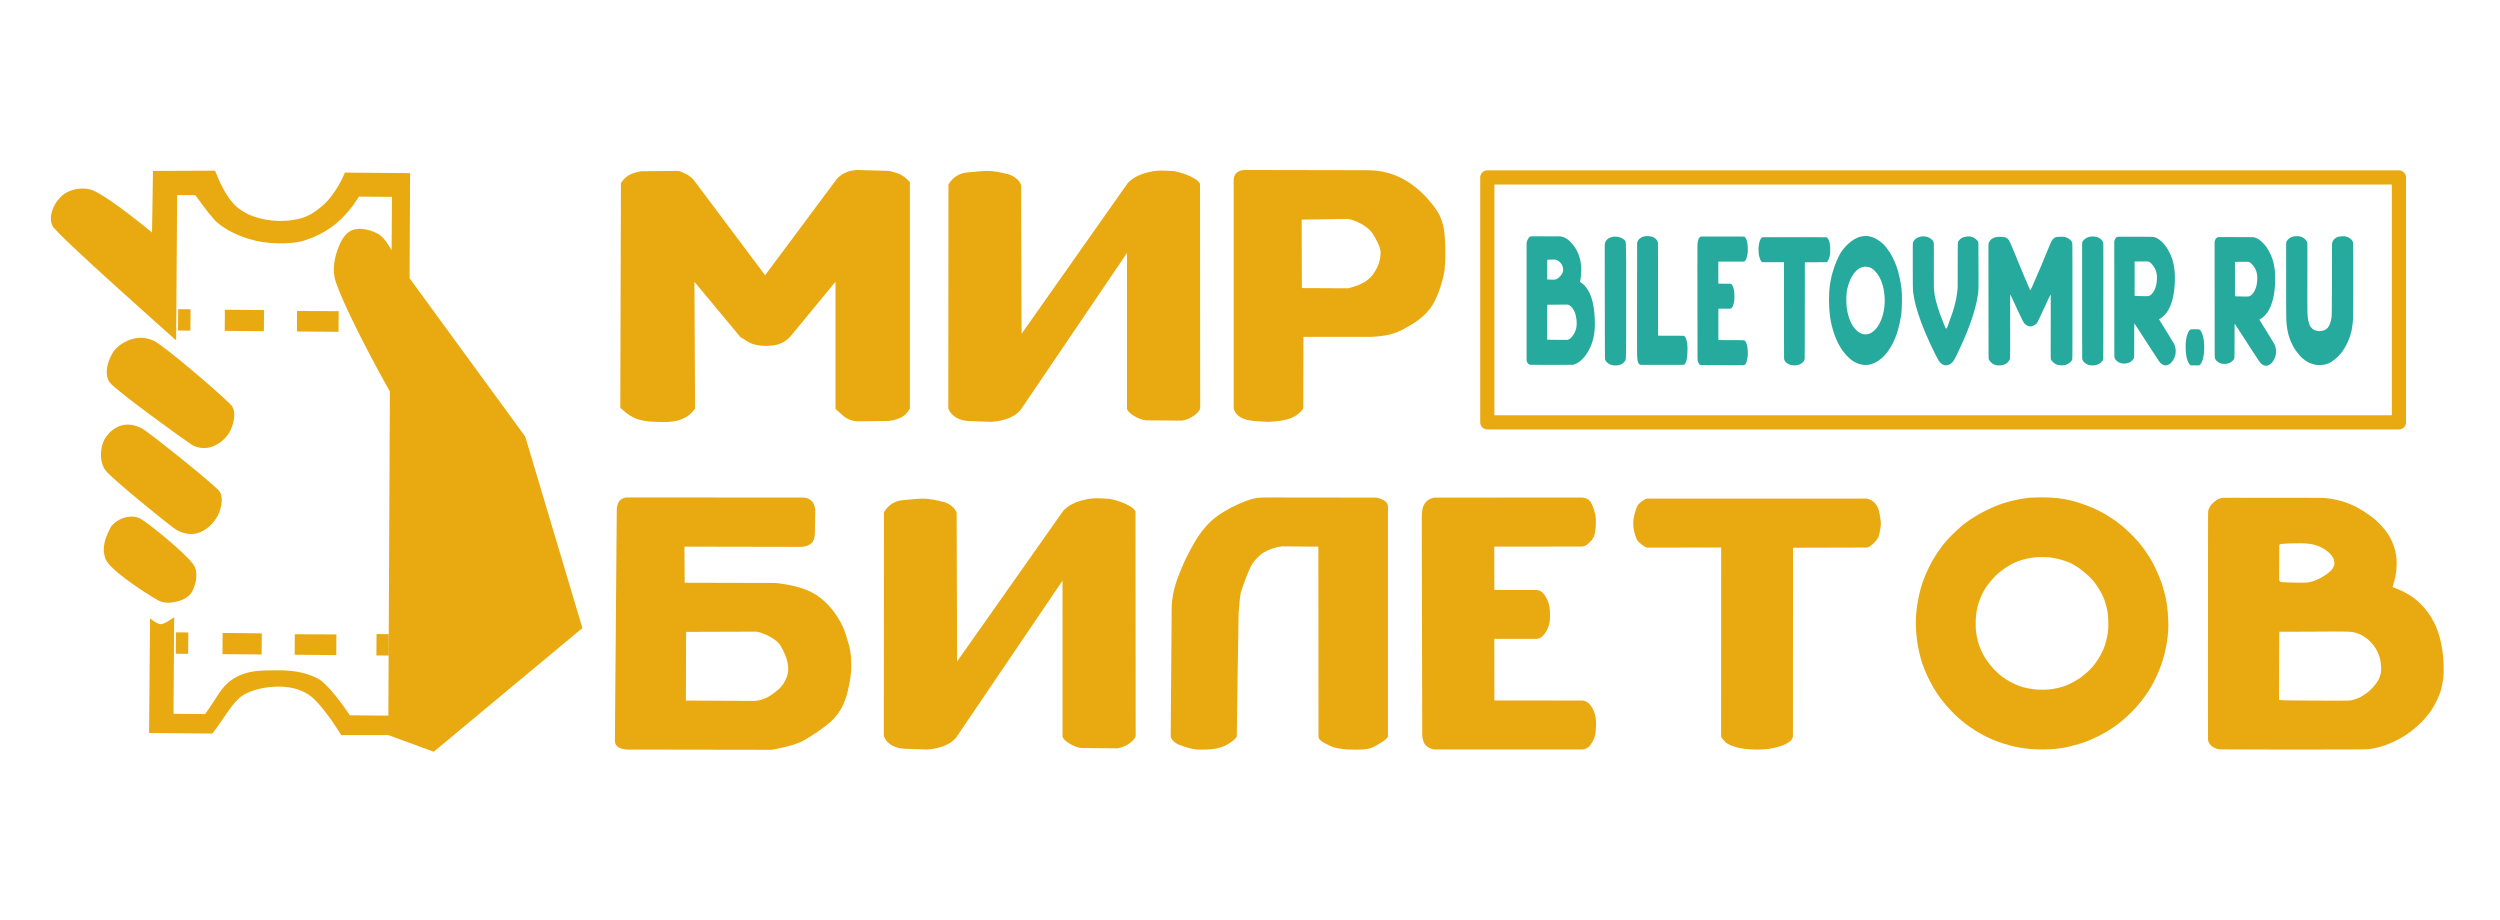 <?xml version="1.0" encoding="UTF-8" standalone="no"?>
<!-- Created with Inkscape (http://www.inkscape.org/) -->

<svg
   xmlns:dc="http://purl.org/dc/elements/1.1/"
   xmlns:cc="http://creativecommons.org/ns#"
   xmlns:rdf="http://www.w3.org/1999/02/22-rdf-syntax-ns#"
   xmlns:svg="http://www.w3.org/2000/svg"
   xmlns="http://www.w3.org/2000/svg"
   xmlns:sodipodi="http://sodipodi.sourceforge.net/DTD/sodipodi-0.dtd"
   xmlns:inkscape="http://www.inkscape.org/namespaces/inkscape"
   width="163"
   height="60"
   viewBox="0 0 43.127 15.875"
   version="1.1"
   id="svg5491"
   inkscape:version="0.92.3 (2405546, 2018-03-11)"
   sodipodi:docname="src logo main.svg">
  <defs
     id="defs5485">
    <inkscape:path-effect
       effect="bspline"
       id="path-effect3348"
       is_visible="true"
       weight="33.333"
       steps="2"
       helper_size="0"
       apply_no_weight="true"
       apply_with_weight="true"
       only_selected="false" />
    <inkscape:path-effect
       effect="bspline"
       id="path-effect3352"
       is_visible="true"
       weight="33.333"
       steps="2"
       helper_size="0"
       apply_no_weight="true"
       apply_with_weight="true"
       only_selected="false" />
    <inkscape:path-effect
       effect="bspline"
       id="path-effect3356"
       is_visible="true"
       weight="33.333"
       steps="2"
       helper_size="0"
       apply_no_weight="true"
       apply_with_weight="true"
       only_selected="false" />
    <inkscape:path-effect
       effect="bspline"
       id="path-effect3360"
       is_visible="true"
       weight="33.333"
       steps="2"
       helper_size="0"
       apply_no_weight="true"
       apply_with_weight="true"
       only_selected="false" />
    <inkscape:path-effect
       effect="bspline"
       id="path-effect3373"
       is_visible="true"
       weight="33.333"
       steps="2"
       helper_size="0"
       apply_no_weight="true"
       apply_with_weight="true"
       only_selected="false" />
    <inkscape:path-effect
       effect="bspline"
       id="path-effect3377"
       is_visible="true"
       weight="33.333"
       steps="2"
       helper_size="0"
       apply_no_weight="true"
       apply_with_weight="true"
       only_selected="false" />
    <inkscape:path-effect
       effect="bspline"
       id="path-effect3381"
       is_visible="true"
       weight="33.333"
       steps="2"
       helper_size="0"
       apply_no_weight="true"
       apply_with_weight="true"
       only_selected="false" />
    <inkscape:path-effect
       effect="bspline"
       id="path-effect3394"
       is_visible="true"
       weight="33.333"
       steps="2"
       helper_size="0"
       apply_no_weight="true"
       apply_with_weight="true"
       only_selected="false" />
    <inkscape:path-effect
       effect="bspline"
       id="path-effect3413"
       is_visible="true"
       weight="33.333"
       steps="2"
       helper_size="0"
       apply_no_weight="true"
       apply_with_weight="true"
       only_selected="false" />
  </defs>
  <sodipodi:namedview
     id="base"
     pagecolor="#ffffff"
     bordercolor="#666666"
     borderopacity="1.0"
     inkscape:pageopacity="0.0"
     inkscape:pageshadow="2"
     inkscape:zoom="1.979899"
     inkscape:cx="61.810402"
     inkscape:cy="77.487245"
     inkscape:document-units="mm"
     inkscape:current-layer="layer1"
     showgrid="false"
     units="px"
     inkscape:window-width="1920"
     inkscape:window-height="1018"
     inkscape:window-x="-8"
     inkscape:window-y="-8"
     inkscape:window-maximized="1" />
  <g
     inkscape:label="Layer 1"
     inkscape:groupmode="layer"
     id="layer1"
     transform="translate(0,-281.125)">
    <g
       transform="matrix(0.294,0,0,0.294,-8.209,279.697)"
       id="g4363"
       inkscape:export-xdpi="78"
       inkscape:export-ydpi="78">
      <path
         inkscape:export-ydpi="78"
         inkscape:export-xdpi="78"
         id="path4920-5-6"
         style="fill:#e9a910;fill-opacity:1;fill-rule:evenodd;stroke:none;stroke-width:0.329px;stroke-linecap:butt;stroke-linejoin:miter;stroke-opacity:1"
         d="m 50.734,43.322 0.009,-1.255 -0.727,-0.006 -0.009,1.255 z M 36.842,18.501 c 0,0 -2.364,-1.968 -3.414,-2.45 -0.545,-0.25 -1.34,-0.133 -1.802,0.234 -0.524,0.416 -0.917,1.266 -0.613,1.844 0.281,0.535 7.243,6.697 7.243,6.697 l 0.059,-8.524 1.072,0.009 c 0,0 0.653,0.921 1.063,1.385 0.595,0.675 1.749,1.104 2.178,1.205 0.719,0.249 2.361,0.367 3.274,0.028 1.159,-0.4 2.194,-1.096 3.08,-2.536 l 1.939,0.017 -0.022,3.136 c 0,0 -0.391,-0.736 -0.747,-0.938 -0.455,-0.259 -1.086,-0.435 -1.575,-0.241 -0.452,0.179 -0.683,0.696 -0.843,1.131 -0.221,0.603 -0.319,1.305 -0.106,1.912 0.751,2.146 3.17,6.419 3.17,6.419 l -0.089,19.018 -2.262,-0.019 c 0,0 -0.974,-1.495 -1.706,-2.049 -0.599,-0.393 -1.454,-0.605 -2.6,-0.591 -0.876,0.011 -1.702,-0.029 -2.551,0.511 -0.701,0.446 -0.915,1.076 -1.633,2.057 l -1.854,-0.016 0.039,-5.669 c 0,0 -0.562,0.417 -0.798,0.412 -0.203,-0.004 -0.618,-0.344 -0.618,-0.344 l -0.057,6.728 3.712,0.032 c 0.671,-0.851 0.984,-1.524 1.576,-2.081 0.265,-0.249 1.021,-0.646 2.203,-0.674 1.066,-0.025 1.765,0.326 2.165,0.706 0.763,0.725 1.618,2.137 1.615,2.137 l 2.76,-1.78e-4 2.672,0.979 8.723,-7.257 -3.354,-11.232 -6.787,-9.293 0.031,-6.167 -3.826,-0.033 c 0,0 -0.483,1.254 -1.355,1.978 -0.6,0.498 -1.106,0.843 -2.487,0.863 -1.113,-0.034 -2.011,-0.355 -2.582,-0.901 -0.441,-0.421 -0.863,-1.176 -1.191,-2.053 l -3.646,0.016 z m 2.252,5.757 0.009,-1.255 -0.727,-0.006 -0.009,1.255 z m 6.257,-1.153 -0.008,1.202 2.442,0.021 0.008,-1.214 z m -4.235,-0.076 -0.009,1.242 2.298,0.02 0.009,-1.239 z m -6.745,4.279 c 0.381,0.492 4.368,3.365 4.798,3.639 0.314,0.2 0.754,0.251 1.112,0.146 0.493,-0.145 0.951,-0.533 1.166,-0.992 0.213,-0.455 0.366,-1.142 0.01,-1.503 -0.822,-0.834 -3.885,-3.421 -4.473,-3.727 -0.358,-0.186 -0.812,-0.242 -1.205,-0.147 -0.495,0.119 -1.002,0.421 -1.258,0.854 -0.295,0.5 -0.508,1.269 -0.151,1.729 z m -0.222,5.19 c 0.488,0.578 3.647,3.128 4.058,3.405 0.363,0.244 0.875,0.361 1.297,0.239 0.556,-0.161 1.039,-0.648 1.26,-1.173 0.177,-0.421 0.289,-1.042 -0.037,-1.367 -0.608,-0.605 -3.649,-3.056 -4.381,-3.544 -0.364,-0.243 -0.875,-0.36 -1.297,-0.239 -0.472,0.136 -0.902,0.54 -1.074,0.993 -0.201,0.529 -0.193,1.251 0.174,1.686 z m -0.036,5.146 c 0.22,0.653 2.403,2.057 3.09,2.44 0.377,0.21 0.889,0.148 1.298,0.011 0.281,-0.094 0.565,-0.281 0.699,-0.54 0.245,-0.474 0.375,-1.162 0.057,-1.593 -0.53,-0.721 -2.668,-2.437 -3.089,-2.668 -0.479,-0.262 -1.248,-0.112 -1.719,0.441 -0.329,0.616 -0.585,1.219 -0.338,1.91 z m 6.871,4.353 -0.009,1.242 2.298,0.02 0.009,-1.239 z m 4.235,0.076 -0.008,1.202 2.442,0.021 0.008,-1.214 z m -6.257,1.149 0.009,-1.255 -0.727,-0.006 -0.009,1.255 z"
         inkscape:connector-curvature="0" />
      <path
         inkscape:export-ydpi="78"
         inkscape:export-xdpi="78"
         style="fill:#e9a910;fill-opacity:1;stroke:none;stroke-width:0.265px;stroke-linecap:butt;stroke-linejoin:miter;stroke-opacity:1"
         d="m 66.529,29.611 c -1.449,-0.003 -1.739,-0.447 -2.211,-0.822 l 0.037,-13.191 c 0.349,-0.53 0.715,-0.583 1.169,-0.694 l 2.229,-0.018 c 0.286,0.115 0.572,0.208 0.859,0.512 l 4.202,5.609 4.22,-5.664 c 0.299,-0.316 0.694,-0.488 1.188,-0.512 l 1.882,0.055 c 0.381,0.123 0.734,0.122 1.206,0.658 v 13.283 c -0.224,0.461 -0.678,0.659 -1.242,0.731 l -1.626,0.018 c -0.851,0.038 -1.105,-0.402 -1.498,-0.731 v -7.454 l -2.667,3.234 c -0.475,0.496 -0.95,0.508 -1.425,0.53 -0.933,-0.024 -1.085,-0.308 -1.48,-0.512 l -2.704,-3.252 0.037,7.436 c -0.496,0.719 -1.291,0.84 -2.174,0.786 z"
         id="path1042"
         inkscape:connector-curvature="0"
         sodipodi:nodetypes="cccccccccccccccccccccc" />
      <path
         inkscape:export-ydpi="78"
         inkscape:export-xdpi="78"
         style="fill:#e9a910;fill-opacity:1;stroke:none;stroke-width:0.265px;stroke-linecap:butt;stroke-linejoin:miter;stroke-opacity:1"
         d="m 83.564,28.816 0.009,-13.136 c 0.252,-0.409 0.61,-0.66 1.105,-0.703 0.389,-0.029 0.783,-0.083 1.142,-0.091 0.521,0.004 0.911,0.112 1.315,0.21 0.315,0.117 0.6,0.329 0.703,0.621 l 0.027,8.724 6.23,-8.843 c 0.352,-0.372 0.796,-0.543 1.27,-0.649 0.556,-0.136 0.998,-0.071 1.462,-0.046 0.575,0.106 1.406,0.438 1.507,0.749 l 0.009,13.146 c -0.019,0.256 -0.586,0.694 -1.096,0.74 l -2.101,-0.018 c -0.386,-0.034 -1.034,-0.408 -1.096,-0.667 v -9.153 l -6.248,9.217 c -0.315,0.367 -0.839,0.62 -1.69,0.694 l -1.306,-0.046 c -0.633,-0.017 -1.101,-0.326 -1.242,-0.749 z"
         id="path1062"
         inkscape:connector-curvature="0"
         sodipodi:nodetypes="cccccccccccccccccccc" />
      <path
         inkscape:export-ydpi="78"
         inkscape:export-xdpi="78"
         style="fill:#e9a910;fill-opacity:1;stroke:none;stroke-width:0.265px;stroke-linecap:butt;stroke-linejoin:miter;stroke-opacity:1"
         d="m 79.78,48.044 0.009,-13.136 c 0.252,-0.409 0.61,-0.66 1.105,-0.703 0.389,-0.029 0.783,-0.083 1.142,-0.091 0.521,0.004 0.911,0.112 1.315,0.21 0.315,0.117 0.6,0.329 0.703,0.621 l 0.027,8.724 6.23,-8.843 c 0.352,-0.372 0.796,-0.543 1.27,-0.649 0.556,-0.136 0.998,-0.071 1.462,-0.046 0.575,0.106 1.406,0.438 1.507,0.749 l 0.009,13.146 c -0.019,0.256 -0.586,0.694 -1.096,0.74 l -2.101,-0.018 c -0.386,-0.034 -1.034,-0.408 -1.096,-0.667 V 38.927 l -6.248,9.217 c -0.315,0.367 -0.839,0.62 -1.69,0.694 l -1.306,-0.046 c -0.633,-0.017 -1.101,-0.326 -1.242,-0.749 z"
         id="path1062-8"
         inkscape:connector-curvature="0"
         sodipodi:nodetypes="cccccccccccccccccccc" />
      <path
         inkscape:export-ydpi="78"
         inkscape:export-xdpi="78"
         style="fill:#e9a910;fill-opacity:1;stroke:none;stroke-width:0.265px;stroke-linecap:butt;stroke-linejoin:miter;stroke-opacity:1"
         d="m 100.994,14.831 c -0.456,0.006 -0.641,0.215 -0.685,0.53 v 13.475 c 0.26,0.777 1.198,0.727 2.054,0.775 0.782,-0.046 1.55,-0.121 2.028,-0.775 l 0.013,-4.212 h 3.94 c 0.76,-0.025 1.483,-0.153 2.106,-0.556 0.983,-0.51 1.536,-1.143 1.796,-1.86 0.128,-0.242 0.401,-1.109 0.439,-1.537 0.063,-0.62 0.053,-1.24 0.013,-1.86 -0.061,-1.317 -0.62,-1.82 -1.059,-2.351 -1.168,-1.24 -2.304,-1.592 -3.411,-1.615 z m 6.018,2.873 c 0.461,0.067 1.154,0.434 1.421,0.814 0.228,0.34 0.468,0.814 0.491,1.085 0.033,0.296 -0.086,0.827 -0.31,1.15 -0.374,0.674 -0.979,0.852 -1.589,1.021 l -2.713,-0.013 -0.013,-4.018 z"
         id="path1092"
         inkscape:connector-curvature="0" />
      <path
         inkscape:export-ydpi="78"
         inkscape:export-xdpi="78"
         style="fill:#e9a910;fill-opacity:1;stroke:none;stroke-width:0.265px;stroke-linecap:butt;stroke-linejoin:miter;stroke-opacity:1"
         d="m 64.679,34.046 c -0.326,0.04 -0.554,0.229 -0.568,0.749 l -0.11,13.533 c 0.004,0.344 0.293,0.478 0.717,0.511 l 8.501,0.013 c 0.691,-0.13 1.348,-0.28 1.835,-0.53 0.544,-0.309 1.211,-0.759 1.614,-1.118 0.658,-0.599 0.93,-1.357 1.072,-2.145 0.126,-0.569 0.148,-1.018 0.123,-1.453 -0.007,-0.633 -0.212,-1.207 -0.407,-1.79 -0.297,-0.699 -0.72,-1.325 -1.344,-1.835 -0.752,-0.613 -1.695,-0.798 -2.668,-0.917 l -5.349,-0.013 -0.013,-2.119 6.925,0.013 c 0.669,-0.106 0.71,-0.456 0.73,-0.814 l 0.019,-1.195 c 0.029,-0.522 -0.223,-0.865 -0.711,-0.885 z m 7.584,7.874 c 0.18,-0.02 1.135,0.323 1.44,0.795 0.233,0.382 0.414,0.783 0.459,1.234 0.038,0.34 -0.041,0.61 -0.175,0.846 -0.203,0.415 -0.498,0.622 -0.794,0.827 -0.294,0.213 -0.628,0.338 -1.008,0.362 l -4.018,-0.02 0.012,-4.031 z"
         id="path1095"
         inkscape:connector-curvature="0" />
      <path
         inkscape:export-ydpi="78"
         inkscape:export-xdpi="78"
         style="fill:#e9a910;fill-opacity:1;stroke:none;stroke-width:0.265px;stroke-linecap:butt;stroke-linejoin:miter;stroke-opacity:1"
         d="m 98.441,48.839 c -0.386,0.02 -0.741,-0.07 -1.1,-0.198 -0.332,-0.106 -0.635,-0.239 -0.728,-0.562 l 0.058,-7.417 c -0.012,-0.755 0.176,-1.48 0.471,-2.191 0.31,-0.823 0.764,-1.634 1.064,-2.108 0.713,-1.051 1.303,-1.357 1.929,-1.712 1.421,-0.702 1.641,-0.57 2.1,-0.604 l 6.441,0.008 c 0.198,0.035 0.347,0.103 0.48,0.182 0.108,0.057 0.164,0.166 0.207,0.289 v 13.51 c 0.044,0.138 -0.503,0.48 -0.893,0.67 -0.309,0.145 -0.836,0.147 -1.224,0.132 -0.537,0.006 -1.068,-0.108 -1.199,-0.182 -0.405,-0.183 -0.788,-0.369 -0.761,-0.595 l -0.008,-11.129 -2.125,-0.017 c -0.394,0.042 -0.735,0.165 -1.042,0.339 -0.172,0.066 -0.697,0.547 -0.835,0.926 -0.088,0.153 -0.366,0.884 -0.537,1.397 -0.093,0.412 -0.091,0.781 -0.141,1.265 l -0.074,4.771 -0.033,2.439 c -0.033,0.182 -0.583,0.551 -0.918,0.653 -0.352,0.109 -0.732,0.142 -1.133,0.132 z"
         id="path1100"
         inkscape:connector-curvature="0"
         sodipodi:nodetypes="cccccccccccccccccccccccccc" />
      <path
         inkscape:export-ydpi="78"
         inkscape:export-xdpi="78"
         style="fill:#e9a910;fill-opacity:1;stroke:none;stroke-width:0.265px;stroke-linecap:butt;stroke-linejoin:miter;stroke-opacity:1"
         d="m 111.373,48.035 -0.028,-12.763 c 0.011,-0.685 0.108,-0.749 0.193,-0.895 0.114,-0.16 0.281,-0.277 0.538,-0.322 l 8.717,-0.006 c 0.381,0.073 0.442,0.226 0.52,0.374 0.083,0.144 0.226,0.592 0.246,0.842 0.012,0.262 -0.007,0.62 -0.041,0.807 -0.053,0.305 -0.126,0.351 -0.193,0.468 -0.227,0.248 -0.327,0.34 -0.538,0.386 l -5.186,0.004 0.004,2.54 2.48,0.002 c 0.179,0.024 0.325,0.1 0.426,0.248 0.114,0.144 0.188,0.301 0.256,0.461 0.071,0.227 0.108,0.455 0.101,0.682 0.007,0.263 0.01,0.525 -0.105,0.788 -0.057,0.175 -0.138,0.3 -0.225,0.413 -0.045,0.056 -0.08,0.108 -0.192,0.186 -0.059,0.045 -0.139,0.079 -0.26,0.093 l -2.483,-0.002 0.003,3.617 5.172,0.002 c 0.196,0.021 0.319,0.116 0.422,0.229 0.13,0.132 0.213,0.312 0.281,0.506 0.083,0.227 0.087,0.453 0.095,0.68 -0.006,0.283 -0.027,0.491 -0.064,0.618 -0.038,0.24 -0.144,0.377 -0.242,0.527 -0.058,0.113 -0.125,0.174 -0.198,0.209 -0.097,0.068 -0.194,0.097 -0.291,0.103 h -8.667 c -0.144,0.006 -0.268,-0.059 -0.391,-0.128 -0.115,-0.078 -0.218,-0.163 -0.256,-0.285 0,0 -0.088,-0.233 -0.093,-0.386 z"
         id="path1102"
         inkscape:connector-curvature="0"
         sodipodi:nodetypes="cccccccccccccccccccccccccccccccccc" />
      <path
         inkscape:export-ydpi="78"
         inkscape:export-xdpi="78"
         style="fill:#e9a910;fill-opacity:1;stroke:none;stroke-width:0.265px;stroke-linecap:butt;stroke-linejoin:miter;stroke-opacity:1"
         d="m 130.978,48.839 c -0.442,-0.004 -0.842,-0.043 -1.175,-0.14 -0.244,-0.077 -0.49,-0.151 -0.643,-0.304 -0.358,-0.373 -0.221,-0.295 -0.251,-0.368 l 0.006,-11.044 -4.344,0.006 c -0.087,8.47e-4 -0.475,-0.25 -0.596,-0.456 -0.151,-0.337 -0.226,-0.674 -0.222,-1.011 0.017,-0.386 0.126,-0.714 0.263,-1.023 0.072,-0.094 0.332,-0.331 0.538,-0.386 H 137.456 c 0.254,0.06 0.482,0.19 0.637,0.503 0.125,0.285 0.152,0.607 0.193,0.924 -0.006,0.285 -0.069,0.569 -0.152,0.854 -0.147,0.233 -0.331,0.445 -0.631,0.59 l -4.373,0.012 -0.006,11.067 c -0.022,0.16 -0.133,0.309 -0.403,0.438 -0.137,0.084 -0.399,0.168 -0.754,0.251 -0.349,0.078 -0.67,0.087 -0.988,0.088 z"
         id="path1104"
         inkscape:connector-curvature="0"
         sodipodi:nodetypes="cccccccccccccccccccc" />
      <path
         inkscape:export-ydpi="78"
         inkscape:export-xdpi="78"
         style="fill:#e9a910;fill-opacity:1;stroke:none;stroke-width:0.265px;stroke-linecap:butt;stroke-linejoin:miter;stroke-opacity:1"
         d="m 147.674,34.041 c -0.22,8.46e-4 -0.452,0.011 -0.568,0.015 -0.116,0.005 -0.116,0.005 -0.196,0.015 -0.08,0.011 -0.24,0.032 -0.404,0.061 -0.165,0.029 -0.335,0.066 -0.515,0.11 -0.18,0.044 -0.372,0.094 -0.547,0.151 -0.175,0.056 -0.335,0.119 -0.526,0.202 -0.191,0.083 -0.413,0.186 -0.621,0.295 -0.207,0.108 -0.401,0.221 -0.563,0.322 -0.163,0.101 -0.295,0.191 -0.428,0.288 -0.132,0.097 -0.265,0.203 -0.411,0.332 -0.146,0.129 -0.307,0.284 -0.443,0.42 -0.136,0.136 -0.25,0.255 -0.358,0.382 -0.108,0.127 -0.212,0.262 -0.315,0.402 -0.103,0.14 -0.206,0.286 -0.305,0.444 -0.099,0.159 -0.196,0.332 -0.286,0.506 -0.09,0.174 -0.176,0.354 -0.255,0.534 -0.079,0.18 -0.151,0.36 -0.214,0.549 -0.064,0.189 -0.118,0.384 -0.167,0.592 -0.049,0.208 -0.091,0.431 -0.122,0.62 -0.031,0.189 -0.051,0.345 -0.066,0.502 -0.015,0.157 -0.024,0.315 -0.027,0.492 -0.003,0.177 0,0.374 0.014,0.581 0.013,0.206 0.034,0.423 0.065,0.637 0.031,0.214 0.072,0.427 0.116,0.621 0.044,0.194 0.09,0.37 0.139,0.531 0.049,0.162 0.1,0.31 0.182,0.511 0.083,0.201 0.198,0.454 0.326,0.701 0.128,0.247 0.268,0.486 0.415,0.706 0.147,0.22 0.301,0.421 0.474,0.624 0.173,0.204 0.366,0.41 0.529,0.571 0.163,0.161 0.294,0.275 0.428,0.386 0.134,0.111 0.268,0.216 0.398,0.31 0.13,0.094 0.254,0.176 0.373,0.251 0.119,0.075 0.232,0.143 0.36,0.214 0.128,0.071 0.272,0.146 0.444,0.227 0.173,0.081 0.377,0.168 0.594,0.246 0.217,0.078 0.447,0.146 0.667,0.204 0.219,0.058 0.428,0.104 0.624,0.138 0.196,0.034 0.379,0.055 0.6,0.072 0.221,0.017 0.48,0.028 0.729,0.027 0.249,-8.47e-4 0.486,-0.015 0.689,-0.033 0.203,-0.019 0.37,-0.042 0.562,-0.079 0.192,-0.037 0.406,-0.087 0.631,-0.149 0.225,-0.062 0.457,-0.134 0.693,-0.224 0.236,-0.091 0.475,-0.2 0.724,-0.329 0.249,-0.129 0.505,-0.276 0.734,-0.428 0.229,-0.152 0.43,-0.308 0.624,-0.472 0.194,-0.164 0.381,-0.335 0.564,-0.523 0.183,-0.188 0.362,-0.393 0.525,-0.596 0.163,-0.204 0.309,-0.406 0.44,-0.612 0.131,-0.206 0.245,-0.414 0.345,-0.612 0.1,-0.198 0.183,-0.384 0.254,-0.558 0.071,-0.174 0.13,-0.335 0.186,-0.504 0.055,-0.169 0.108,-0.35 0.154,-0.537 0.046,-0.187 0.084,-0.384 0.114,-0.551 0.029,-0.168 0.049,-0.306 0.064,-0.439 0.015,-0.133 0.024,-0.259 0.03,-0.396 0.006,-0.138 0.008,-0.286 0.003,-0.464 -0.006,-0.178 -0.019,-0.386 -0.032,-0.548 -0.013,-0.162 -0.025,-0.277 -0.046,-0.42 -0.021,-0.143 -0.053,-0.315 -0.093,-0.495 -0.041,-0.18 -0.091,-0.369 -0.142,-0.541 -0.051,-0.172 -0.101,-0.325 -0.172,-0.504 -0.07,-0.178 -0.16,-0.381 -0.235,-0.544 -0.075,-0.163 -0.135,-0.285 -0.217,-0.434 -0.082,-0.148 -0.185,-0.321 -0.295,-0.487 -0.109,-0.166 -0.224,-0.324 -0.334,-0.465 -0.11,-0.141 -0.216,-0.266 -0.356,-0.417 -0.14,-0.151 -0.316,-0.328 -0.485,-0.486 -0.17,-0.158 -0.333,-0.296 -0.49,-0.417 -0.157,-0.121 -0.307,-0.224 -0.465,-0.327 -0.158,-0.103 -0.323,-0.207 -0.506,-0.307 -0.183,-0.1 -0.384,-0.198 -0.612,-0.295 -0.228,-0.096 -0.484,-0.192 -0.705,-0.265 -0.221,-0.073 -0.406,-0.123 -0.592,-0.165 -0.186,-0.042 -0.369,-0.075 -0.546,-0.1 -0.176,-0.024 -0.346,-0.04 -0.535,-0.052 -0.189,-0.012 -0.397,-0.019 -0.618,-0.018 z m -0.058,3.502 c 0.139,-0.005 0.26,-5.64e-4 0.377,0.006 0.117,0.007 0.232,0.016 0.374,0.04 0.142,0.023 0.312,0.061 0.476,0.106 0.165,0.046 0.325,0.1 0.449,0.15 0.124,0.049 0.215,0.095 0.308,0.148 0.094,0.053 0.194,0.116 0.297,0.188 0.102,0.071 0.208,0.151 0.319,0.243 0.111,0.093 0.228,0.198 0.322,0.29 0.095,0.093 0.167,0.172 0.239,0.263 0.072,0.091 0.144,0.192 0.21,0.292 0.066,0.1 0.127,0.199 0.184,0.301 0.058,0.101 0.112,0.205 0.157,0.306 0.045,0.101 0.08,0.201 0.113,0.31 0.033,0.109 0.064,0.228 0.089,0.329 0.025,0.101 0.045,0.185 0.06,0.298 0.015,0.112 0.027,0.252 0.034,0.39 0.007,0.137 0.009,0.272 0.006,0.398 -0.003,0.127 -0.011,0.245 -0.027,0.366 -0.016,0.121 -0.042,0.247 -0.068,0.362 -0.026,0.114 -0.05,0.213 -0.085,0.324 -0.035,0.111 -0.08,0.232 -0.128,0.343 -0.048,0.111 -0.098,0.213 -0.155,0.315 -0.057,0.102 -0.119,0.206 -0.187,0.307 -0.068,0.102 -0.143,0.204 -0.223,0.302 -0.081,0.098 -0.169,0.194 -0.261,0.283 -0.093,0.089 -0.19,0.171 -0.287,0.251 -0.098,0.08 -0.195,0.158 -0.315,0.237 -0.12,0.079 -0.262,0.159 -0.385,0.223 -0.123,0.064 -0.226,0.113 -0.344,0.159 -0.118,0.046 -0.25,0.089 -0.379,0.123 -0.129,0.034 -0.253,0.06 -0.38,0.08 -0.127,0.02 -0.255,0.036 -0.383,0.044 -0.128,0.008 -0.254,0.008 -0.374,0.006 -0.12,-0.002 -0.233,-0.006 -0.361,-0.02 -0.128,-0.014 -0.27,-0.037 -0.423,-0.07 -0.153,-0.033 -0.317,-0.076 -0.481,-0.136 -0.164,-0.06 -0.327,-0.139 -0.492,-0.228 -0.165,-0.09 -0.33,-0.191 -0.472,-0.294 -0.141,-0.103 -0.258,-0.209 -0.376,-0.326 -0.118,-0.117 -0.237,-0.245 -0.343,-0.374 -0.106,-0.128 -0.2,-0.258 -0.288,-0.397 -0.088,-0.139 -0.169,-0.289 -0.242,-0.453 -0.073,-0.164 -0.137,-0.341 -0.185,-0.509 -0.048,-0.168 -0.079,-0.326 -0.1,-0.469 -0.021,-0.143 -0.033,-0.276 -0.038,-0.394 -0.005,-0.118 -0.003,-0.223 0,-0.345 0.004,-0.122 0.01,-0.256 0.027,-0.408 0.018,-0.152 0.047,-0.32 0.091,-0.489 0.045,-0.169 0.105,-0.341 0.171,-0.497 0.065,-0.156 0.136,-0.296 0.2,-0.41 0.064,-0.114 0.123,-0.202 0.191,-0.295 0.069,-0.093 0.15,-0.193 0.235,-0.294 0.085,-0.1 0.174,-0.202 0.261,-0.288 0.087,-0.086 0.171,-0.156 0.26,-0.226 0.089,-0.07 0.185,-0.14 0.233,-0.175 0.048,-0.035 0.048,-0.035 0.117,-0.079 0.069,-0.044 0.208,-0.131 0.339,-0.202 0.131,-0.07 0.256,-0.123 0.382,-0.168 0.126,-0.046 0.253,-0.085 0.385,-0.118 0.132,-0.033 0.271,-0.06 0.421,-0.081 0.15,-0.02 0.312,-0.034 0.451,-0.039 z"
         id="path1137"
         inkscape:connector-curvature="0" />
      <path
         inkscape:export-ydpi="78"
         inkscape:export-xdpi="78"
         style="fill:#e9a910;fill-opacity:1;stroke:none;stroke-width:0.265px;stroke-linecap:butt;stroke-linejoin:miter;stroke-opacity:1"
         d="m 159.409,34.063 c -0.946,0 -0.996,-1.47e-4 -1.037,0.003 -0.041,0.003 -0.074,0.008 -0.113,0.017 -0.038,0.008 -0.084,0.02 -0.131,0.038 -0.047,0.018 -0.1,0.045 -0.154,0.082 -0.054,0.037 -0.114,0.085 -0.16,0.124 -0.046,0.038 -0.079,0.068 -0.115,0.11 -0.036,0.042 -0.077,0.098 -0.108,0.15 -0.031,0.053 -0.053,0.104 -0.069,0.144 -0.016,0.04 -0.026,0.07 -0.032,0.096 -0.006,0.026 -0.008,0.051 -0.01,2.288 -0.003,2.237 -0.003,6.687 -0.003,8.912 0,2.225 3e-5,2.225 0.003,2.239 0.003,0.014 0.006,0.044 0.014,0.073 0.008,0.03 0.019,0.061 0.035,0.093 0.016,0.032 0.039,0.067 0.068,0.102 0.029,0.035 0.067,0.071 0.105,0.103 0.038,0.031 0.076,0.059 0.124,0.084 0.048,0.026 0.104,0.049 0.156,0.066 0.052,0.017 0.098,0.028 0.143,0.035 0.045,0.007 0.088,0.01 1.041,0.012 0.954,0.002 2.817,0.003 4.067,0.003 1.25,-5.64e-4 1.885,-0.003 2.362,-0.004 0.476,-5.64e-4 0.792,5.65e-4 1.005,-0.004 0.213,-0.004 0.32,-0.013 0.443,-0.032 0.123,-0.019 0.26,-0.046 0.395,-0.08 0.135,-0.034 0.267,-0.074 0.409,-0.124 0.141,-0.05 0.291,-0.111 0.434,-0.174 0.143,-0.063 0.278,-0.13 0.426,-0.211 0.148,-0.081 0.309,-0.177 0.454,-0.275 0.145,-0.098 0.273,-0.197 0.388,-0.291 0.115,-0.094 0.215,-0.181 0.312,-0.272 0.097,-0.09 0.191,-0.183 0.289,-0.291 0.099,-0.108 0.202,-0.232 0.296,-0.357 0.095,-0.125 0.18,-0.25 0.268,-0.402 0.088,-0.152 0.179,-0.329 0.249,-0.486 0.07,-0.157 0.12,-0.291 0.157,-0.404 0.037,-0.113 0.06,-0.202 0.081,-0.297 0.021,-0.095 0.038,-0.193 0.054,-0.291 0.016,-0.098 0.03,-0.195 0.039,-0.284 0.01,-0.088 0.015,-0.169 0.016,-0.29 0,-0.121 -0.003,-0.28 -0.008,-0.425 -0.005,-0.145 -0.011,-0.274 -0.022,-0.409 -0.011,-0.135 -0.027,-0.275 -0.049,-0.42 -0.021,-0.145 -0.048,-0.294 -0.075,-0.423 -0.028,-0.13 -0.056,-0.24 -0.086,-0.347 -0.03,-0.107 -0.06,-0.21 -0.092,-0.306 -0.032,-0.097 -0.067,-0.187 -0.103,-0.273 -0.036,-0.086 -0.073,-0.168 -0.124,-0.268 -0.051,-0.1 -0.116,-0.217 -0.182,-0.327 -0.067,-0.11 -0.136,-0.212 -0.209,-0.31 -0.073,-0.098 -0.149,-0.19 -0.23,-0.281 -0.081,-0.091 -0.165,-0.178 -0.256,-0.263 -0.091,-0.085 -0.189,-0.169 -0.287,-0.245 -0.099,-0.076 -0.198,-0.144 -0.297,-0.205 -0.099,-0.061 -0.198,-0.116 -0.296,-0.166 -0.098,-0.05 -0.194,-0.094 -0.294,-0.136 -0.099,-0.043 -0.202,-0.084 -0.264,-0.11 -0.062,-0.025 -0.087,-0.036 -0.102,-0.04 -0.015,-0.005 -0.023,-0.005 -0.021,-0.024 0.003,-0.019 0.016,-0.058 0.038,-0.128 0.021,-0.07 0.05,-0.168 0.075,-0.266 0.025,-0.098 0.045,-0.191 0.064,-0.294 0.019,-0.102 0.035,-0.212 0.045,-0.332 0.01,-0.12 0.014,-0.249 0.014,-0.365 0,-0.116 -0.004,-0.217 -0.017,-0.336 -0.013,-0.119 -0.035,-0.254 -0.065,-0.378 -0.03,-0.124 -0.067,-0.237 -0.104,-0.34 -0.037,-0.103 -0.075,-0.197 -0.123,-0.3 -0.049,-0.103 -0.11,-0.215 -0.178,-0.322 -0.068,-0.107 -0.144,-0.21 -0.222,-0.307 -0.078,-0.097 -0.158,-0.188 -0.241,-0.276 -0.083,-0.088 -0.171,-0.174 -0.266,-0.258 -0.095,-0.084 -0.2,-0.167 -0.307,-0.246 -0.107,-0.08 -0.218,-0.157 -0.328,-0.229 -0.11,-0.072 -0.218,-0.14 -0.31,-0.193 -0.092,-0.054 -0.166,-0.094 -0.271,-0.146 -0.105,-0.052 -0.242,-0.115 -0.374,-0.168 -0.132,-0.053 -0.261,-0.096 -0.374,-0.13 -0.113,-0.034 -0.211,-0.058 -0.312,-0.082 -0.101,-0.023 -0.206,-0.046 -0.326,-0.065 -0.12,-0.019 -0.258,-0.036 -0.349,-0.044 -0.091,-0.009 -0.138,-0.01 -0.182,-0.012 -0.044,-0.002 -0.086,-0.005 -1.033,-0.006 -0.947,-0.001 -2.812,-0.001 -3.758,-0.001 z m 3.163,2.675 c 0.258,-0.004 0.44,-0.004 0.582,0.003 0.142,0.007 0.241,0.021 0.342,0.037 0.1,0.017 0.203,0.036 0.312,0.07 0.11,0.034 0.229,0.085 0.326,0.133 0.096,0.048 0.171,0.095 0.251,0.152 0.08,0.058 0.165,0.127 0.234,0.194 0.069,0.067 0.121,0.134 0.16,0.192 0.039,0.058 0.064,0.107 0.08,0.161 0.017,0.054 0.025,0.111 0.03,0.164 0.006,0.052 0.008,0.099 0.003,0.141 -0.006,0.042 -0.024,0.082 -0.046,0.128 -0.022,0.046 -0.049,0.098 -0.085,0.146 -0.036,0.048 -0.079,0.092 -0.137,0.143 -0.058,0.05 -0.124,0.104 -0.212,0.165 -0.087,0.062 -0.197,0.132 -0.299,0.188 -0.102,0.056 -0.192,0.095 -0.275,0.131 -0.083,0.035 -0.159,0.067 -0.241,0.09 -0.082,0.024 -0.169,0.04 -0.241,0.052 -0.071,0.012 -0.127,0.021 -0.408,0.019 -0.281,-0.001 -0.782,-0.012 -1.037,-0.025 -0.255,-0.013 -0.261,-0.032 -0.261,-0.352 0,-0.321 0.005,-0.958 0.008,-1.311 0.003,-0.353 0.003,-0.427 0.003,-0.481 0,-0.054 2e-4,-0.087 0.164,-0.107 0.164,-0.021 0.492,-0.029 0.749,-0.033 z m 2.381,5.176 c 0.428,-0.001 0.655,0.001 0.822,0.012 0.167,0.011 0.274,0.03 0.383,0.062 0.109,0.032 0.219,0.076 0.323,0.13 0.105,0.054 0.204,0.117 0.305,0.195 0.101,0.079 0.202,0.172 0.296,0.277 0.094,0.105 0.179,0.221 0.245,0.331 0.066,0.11 0.113,0.215 0.154,0.317 0.041,0.102 0.077,0.201 0.103,0.323 0.026,0.123 0.043,0.269 0.051,0.407 0.008,0.138 0.008,0.267 -0.018,0.398 -0.026,0.131 -0.078,0.263 -0.137,0.376 -0.059,0.113 -0.125,0.207 -0.208,0.307 -0.083,0.101 -0.182,0.208 -0.258,0.284 -0.076,0.076 -0.127,0.119 -0.216,0.184 -0.088,0.065 -0.212,0.15 -0.327,0.215 -0.114,0.065 -0.219,0.109 -0.321,0.143 -0.102,0.035 -0.201,0.059 -0.283,0.074 -0.081,0.015 -0.145,0.021 -0.849,0.021 -0.704,0 -2.038,-0.005 -2.706,-0.015 -0.668,-0.009 -0.666,-0.024 -0.666,-0.057 0,-0.034 -0.003,-0.09 0,-0.748 0,-0.658 0.007,-1.931 0.01,-2.568 0.003,-0.638 0.004,-0.647 0.005,-0.651 0.003,-0.005 0.004,-0.005 0.005,-0.006 0,-2.82e-4 0,0 0.267,0 0.266,0 0.798,1.72e-4 1.379,-0.003 0.581,-0.003 1.213,-0.008 1.641,-0.01 z"
         id="path1154"
         inkscape:connector-curvature="0" />
      <rect
         inkscape:export-ydpi="78"
         inkscape:export-xdpi="78"
         y="15.269"
         x="115.191"
         height="14.371"
         width="53.491"
         id="rect3208"
         style="fill:none;fill-opacity:1;stroke:#e9a910;stroke-width:0.832;stroke-linecap:round;stroke-linejoin:round;stroke-miterlimit:4;stroke-dasharray:none;stroke-dashoffset:0;stroke-opacity:1;paint-order:markers stroke fill" />
      <g
         style="fill:#27aa9e;fill-opacity:1"
         transform="matrix(0.282,0,0,0.282,-132.785,251.721)"
         id="g3456">
        <path
           style="fill:#27aa9e;fill-opacity:1;stroke:none;stroke-width:0.938px;stroke-linecap:butt;stroke-linejoin:miter;stroke-opacity:1"
           d="m 889.486,-826.232 c -0.952,-6.5e-4 -0.996,7.7e-4 -1.04,0.007 -0.044,0.007 -0.094,0.019 -0.137,0.037 -0.044,0.017 -0.085,0.039 -0.134,0.075 -0.049,0.036 -0.105,0.088 -0.165,0.157 -0.059,0.07 -0.125,0.16 -0.183,0.26 -0.058,0.1 -0.113,0.213 -0.152,0.3 -0.039,0.087 -0.062,0.154 -0.082,0.223 -0.021,0.07 -0.038,0.146 -0.05,0.214 -0.011,0.068 -0.018,0.13 -0.02,0.181 -0.003,0.051 -0.002,0.094 -0.002,4.142 v 16.128 c 0,4.027 -0.002,4.026 0,4.032 0.002,0.006 0.004,0.017 0.007,0.035 0.003,0.018 0.005,0.045 0.015,0.092 0.009,0.047 0.027,0.116 0.048,0.179 0.021,0.064 0.047,0.124 0.079,0.185 0.032,0.06 0.071,0.122 0.123,0.185 0.051,0.062 0.114,0.124 0.167,0.167 0.053,0.043 0.094,0.068 0.134,0.086 0.04,0.018 0.075,0.032 0.108,0.04 0.033,0.009 0.062,0.011 1.516,0.015 1.455,0.003 4.288,0.007 5.782,0.005 1.495,-0.001 1.555,-0.007 1.617,-0.015 0.062,-0.008 0.127,-0.019 0.216,-0.042 0.089,-0.023 0.203,-0.06 0.32,-0.106 0.118,-0.047 0.236,-0.103 0.379,-0.185 0.143,-0.082 0.309,-0.186 0.438,-0.276 0.129,-0.09 0.218,-0.163 0.308,-0.24 0.09,-0.077 0.179,-0.157 0.267,-0.242 0.088,-0.085 0.174,-0.174 0.278,-0.291 0.104,-0.117 0.223,-0.259 0.341,-0.41 0.118,-0.152 0.231,-0.309 0.335,-0.463 0.104,-0.154 0.198,-0.299 0.295,-0.463 0.097,-0.164 0.194,-0.343 0.284,-0.518 0.089,-0.175 0.168,-0.344 0.238,-0.504 0.07,-0.16 0.131,-0.308 0.189,-0.46 0.058,-0.152 0.111,-0.304 0.163,-0.463 0.051,-0.159 0.1,-0.323 0.148,-0.502 0.048,-0.179 0.096,-0.37 0.139,-0.568 0.043,-0.198 0.079,-0.397 0.11,-0.591 0.031,-0.194 0.056,-0.379 0.081,-0.619 0.025,-0.24 0.051,-0.534 0.066,-0.817 0.015,-0.283 0.021,-0.553 0.02,-0.848 -6.6e-4,-0.295 -0.007,-0.609 -0.024,-0.981 -0.017,-0.373 -0.045,-0.801 -0.081,-1.185 -0.035,-0.384 -0.078,-0.72 -0.123,-1.016 -0.045,-0.296 -0.091,-0.547 -0.128,-0.742 -0.037,-0.194 -0.066,-0.328 -0.095,-0.454 -0.029,-0.126 -0.06,-0.243 -0.093,-0.364 -0.033,-0.121 -0.068,-0.244 -0.106,-0.37 -0.038,-0.126 -0.08,-0.253 -0.128,-0.392 -0.048,-0.139 -0.103,-0.29 -0.167,-0.445 -0.064,-0.155 -0.135,-0.312 -0.212,-0.467 -0.078,-0.155 -0.162,-0.304 -0.249,-0.45 -0.087,-0.146 -0.178,-0.287 -0.275,-0.425 -0.097,-0.138 -0.197,-0.273 -0.309,-0.405 -0.112,-0.132 -0.236,-0.261 -0.353,-0.372 -0.117,-0.11 -0.228,-0.203 -0.346,-0.291 -0.118,-0.088 -0.242,-0.17 -0.309,-0.216 -0.068,-0.046 -0.075,-0.055 -0.079,-0.064 -0.004,-0.009 -0.004,-0.016 0.004,-0.062 0.008,-0.046 0.024,-0.126 0.044,-0.238 0.02,-0.112 0.044,-0.253 0.068,-0.421 0.024,-0.168 0.048,-0.361 0.068,-0.58 0.02,-0.22 0.037,-0.46 0.046,-0.709 0.009,-0.248 0.008,-0.498 0,-0.751 -0.008,-0.252 -0.024,-0.504 -0.038,-0.698 -0.015,-0.194 -0.028,-0.328 -0.051,-0.487 -0.023,-0.16 -0.056,-0.345 -0.104,-0.566 -0.049,-0.221 -0.114,-0.476 -0.183,-0.703 -0.069,-0.227 -0.143,-0.427 -0.242,-0.659 -0.099,-0.232 -0.223,-0.496 -0.346,-0.729 -0.123,-0.233 -0.243,-0.432 -0.377,-0.63 -0.134,-0.198 -0.281,-0.395 -0.438,-0.584 -0.157,-0.189 -0.325,-0.373 -0.472,-0.522 -0.148,-0.149 -0.275,-0.263 -0.408,-0.368 -0.134,-0.105 -0.274,-0.204 -0.379,-0.273 -0.105,-0.069 -0.174,-0.109 -0.256,-0.152 -0.082,-0.043 -0.179,-0.087 -0.26,-0.123 -0.081,-0.035 -0.151,-0.06 -0.251,-0.09 -0.1,-0.029 -0.233,-0.062 -0.335,-0.084 -0.102,-0.022 -0.177,-0.034 -0.245,-0.04 -0.069,-0.007 -0.134,-0.009 -1.121,-0.011 -0.986,-0.002 -2.935,-0.005 -3.887,-0.005 z m 3.569,4.836 c 0.245,-0.006 0.293,-0.006 0.355,0.004 0.062,0.01 0.147,0.029 0.223,0.051 0.077,0.022 0.147,0.047 0.229,0.084 0.082,0.037 0.18,0.09 0.266,0.146 0.085,0.056 0.161,0.117 0.233,0.178 0.071,0.06 0.137,0.117 0.198,0.187 0.061,0.07 0.117,0.15 0.165,0.218 0.048,0.068 0.085,0.12 0.126,0.189 0.042,0.068 0.085,0.152 0.128,0.266 0.043,0.114 0.085,0.256 0.114,0.388 0.028,0.132 0.041,0.251 0.044,0.359 0.003,0.108 -0.006,0.203 -0.022,0.295 -0.016,0.092 -0.037,0.179 -0.07,0.271 -0.033,0.092 -0.078,0.191 -0.137,0.293 -0.059,0.102 -0.13,0.206 -0.192,0.293 -0.062,0.087 -0.114,0.154 -0.174,0.222 -0.06,0.068 -0.128,0.133 -0.196,0.2 -0.068,0.066 -0.131,0.131 -0.209,0.192 -0.077,0.061 -0.165,0.117 -0.251,0.165 -0.086,0.048 -0.168,0.086 -0.249,0.115 -0.081,0.029 -0.159,0.051 -0.225,0.06 -0.066,0.01 -0.119,0.01 -0.383,0.004 -0.264,-0.006 -0.722,-0.019 -0.961,-0.024 -0.239,-0.005 -0.252,-0.002 -0.258,-0.009 -0.007,-0.007 -0.006,-0.02 -0.004,-0.657 0.002,-0.637 0.007,-2.068 0.009,-2.747 0.003,-0.679 0.003,-0.691 0.018,-0.698 0.015,-0.007 0.049,-0.01 0.064,-0.011 0.015,-10e-4 0.015,-10e-4 0.24,-0.007 0.225,-0.006 0.674,-0.019 0.919,-0.026 z m 2.238,9.371 c 0.696,-0.005 0.774,7e-4 0.857,0.02 0.083,0.019 0.171,0.054 0.266,0.108 0.095,0.053 0.199,0.127 0.298,0.212 0.1,0.085 0.197,0.182 0.287,0.297 0.09,0.115 0.173,0.248 0.266,0.406 0.093,0.159 0.196,0.344 0.284,0.566 0.088,0.222 0.162,0.48 0.225,0.764 0.064,0.283 0.117,0.59 0.147,0.888 0.029,0.298 0.035,0.586 0.028,0.84 -0.007,0.254 -0.028,0.474 -0.071,0.694 -0.044,0.22 -0.112,0.438 -0.192,0.646 -0.081,0.208 -0.173,0.402 -0.253,0.549 -0.08,0.147 -0.144,0.244 -0.211,0.341 -0.066,0.097 -0.133,0.192 -0.214,0.297 -0.082,0.105 -0.175,0.215 -0.277,0.313 -0.102,0.098 -0.208,0.18 -0.317,0.245 -0.109,0.065 -0.218,0.111 -0.308,0.135 -0.09,0.025 -0.157,0.027 -0.873,0.022 -0.716,-0.005 -2.046,-0.018 -2.726,-0.026 -0.68,-0.007 -0.693,-0.01 -0.699,-0.022 -0.007,-0.012 -0.006,-0.029 -0.004,-1.176 0.002,-1.146 0.007,-3.65 0.009,-4.852 0.003,-1.202 0.004,-1.219 0.018,-1.227 0.015,-0.008 0.044,-0.009 0.07,-0.009 0.026,0 0.048,0 0.059,0 0.01,0 0.009,0.002 0.666,-0.005 0.657,-0.007 1.97,-0.023 2.666,-0.028 z"
           id="path3333"
           inkscape:connector-curvature="0" />
        <path
           style="fill:#27aa9e;fill-opacity:1;stroke:none;stroke-width:0.938px;stroke-linecap:butt;stroke-linejoin:miter;stroke-opacity:1"
           d="m 903.781,-824.495 c 0.005,-0.084 0.015,-0.25 0.083,-0.444 0.068,-0.195 0.196,-0.421 0.381,-0.606 0.185,-0.185 0.431,-0.332 0.703,-0.439 0.273,-0.107 0.577,-0.176 0.884,-0.19 0.307,-0.015 0.621,0.025 0.908,0.098 0.288,0.073 0.552,0.181 0.781,0.327 0.229,0.146 0.425,0.332 0.541,0.488 0.116,0.156 0.157,0.302 0.177,4.382 0.02,4.08 0.02,12.033 5.8e-4,16.099 -0.019,4.066 -0.059,4.215 -0.184,4.409 -0.125,0.194 -0.343,0.441 -0.573,0.612 -0.23,0.171 -0.473,0.269 -0.742,0.327 -0.269,0.059 -0.561,0.078 -0.845,0.069 -0.284,-0.01 -0.556,-0.049 -0.789,-0.121 -0.233,-0.072 -0.432,-0.182 -0.618,-0.323 -0.186,-0.142 -0.361,-0.317 -0.469,-0.459 -0.108,-0.142 -0.147,-0.249 -0.171,-0.395 -0.024,-0.146 -0.034,-0.333 -0.044,-4.279 -0.01,-3.946 -0.019,-11.727 -0.024,-15.599 -0.005,-3.872 -0.005,-3.872 -2.1e-4,-3.955 z"
           id="path3346"
           inkscape:connector-curvature="0"
           inkscape:path-effect="#path-effect3348"
           inkscape:original-d="m 903.77596,-824.41146 c 0.0103,-0.16696 0.0206,-0.33297 0.0291,-0.49805 0.12721,-0.22421 0.2549,-0.45016 0.3809,-0.67383 0.24385,-0.1467 0.48919,-0.2939 0.73238,-0.43945 0.30234,-0.069 0.60647,-0.13766 0.90825,-0.20508 0.31228,0.038 0.62597,0.0772 0.9375,0.11719 0.2639,0.1062 0.52828,0.2139 0.79097,0.32226 0.19593,0.18428 0.39159,0.37016 0.58593,0.55664 0.0403,0.126 0.0788,0.2725 0.11719,0.41016 0,8.02351 0,15.97562 0,23.96484 -0.0281,0.14556 -0.0769,0.29204 -0.11719,0.43946 -0.20568,0.24504 -0.42872,0.48734 -0.64453,0.73242 -0.24412,0.0971 -0.48731,0.19437 -0.73237,0.29297 -0.29344,0.0186 -0.585,0.0381 -0.87891,0.0586 -0.27347,-0.0401 -0.54591,-0.079 -0.82031,-0.11719 -0.19491,-0.0989 -0.38972,-0.21578 -0.58594,-0.32226 -0.17512,-0.17701 -0.35062,-0.3525 -0.52734,-0.52734 -0.0384,-0.10837 -0.0769,-0.21579 -0.11719,-0.32227 9.4e-4,-0.18558 -0.0187,-0.37204 -0.0291,-0.55664 -0.009,-7.70812 -0.0188,-15.48923 -0.0291,-23.23242 z" />
        <path
           style="fill:#27aa9e;fill-opacity:1;stroke:none;stroke-width:0.938px;stroke-linecap:butt;stroke-linejoin:miter;stroke-opacity:1"
           d="m 910.518,-824.793 c 0,-0.044 0,-0.13 0.033,-0.241 0.033,-0.112 0.099,-0.251 0.183,-0.377 0.084,-0.126 0.189,-0.24 0.324,-0.352 0.136,-0.112 0.306,-0.223 0.473,-0.304 0.167,-0.081 0.334,-0.133 0.516,-0.169 0.182,-0.036 0.384,-0.057 0.59,-0.057 0.207,3e-5 0.422,0.021 0.623,0.057 0.202,0.036 0.392,0.088 0.557,0.159 0.165,0.071 0.307,0.161 0.433,0.259 0.126,0.098 0.236,0.205 0.328,0.321 0.091,0.115 0.164,0.24 0.207,0.342 0.043,0.102 0.057,0.181 0.067,0.268 0.01,0.087 0.017,0.179 0.019,3.421 0.002,3.242 -0.002,9.516 -0.003,12.694 -0.002,3.178 -0.002,3.202 0.015,3.213 0.017,0.011 0.046,0.007 0.915,0.007 0.869,-4e-5 2.692,0.004 3.584,0.011 0.892,0.007 0.913,0.017 0.956,0.056 0.043,0.038 0.108,0.103 0.17,0.19 0.062,0.086 0.121,0.193 0.171,0.307 0.05,0.114 0.091,0.234 0.133,0.399 0.042,0.164 0.083,0.371 0.114,0.571 0.031,0.201 0.052,0.393 0.064,0.592 0.012,0.199 0.015,0.402 0.014,0.62 -0.002,0.218 -0.009,0.448 -0.021,0.716 -0.012,0.268 -0.029,0.571 -0.05,0.811 -0.021,0.24 -0.045,0.416 -0.077,0.589 -0.032,0.173 -0.074,0.348 -0.126,0.499 -0.052,0.151 -0.114,0.277 -0.172,0.377 -0.058,0.1 -0.114,0.173 -0.163,0.22 -0.049,0.046 -0.096,0.068 -0.138,0.081 -0.042,0.012 -0.079,0.016 -0.138,0.017 -0.06,0.002 -0.137,0.002 -1.635,0.004 -1.498,0.002 -4.354,0.005 -5.818,0.004 -1.464,-0.002 -1.505,-0.009 -1.554,-0.031 -0.049,-0.023 -0.104,-0.06 -0.161,-0.117 -0.057,-0.057 -0.116,-0.133 -0.16,-0.213 -0.044,-0.08 -0.077,-0.169 -0.105,-0.257 -0.028,-0.088 -0.051,-0.171 -0.075,-0.302 -0.024,-0.131 -0.048,-0.308 -0.069,-0.571 -0.021,-0.263 -0.038,-0.617 -0.041,-4.583 -0.003,-3.966 0.007,-11.585 0.012,-15.384 0.005,-3.799 0.005,-3.799 0.005,-3.843 z"
           id="path3350"
           inkscape:connector-curvature="0"
           inkscape:path-effect="#path-effect3352"
           inkscape:original-d="m 910.51789,-824.74888 c 9.4e-4,-0.0873 9.4e-4,-0.17357 0,-0.25895 0.0656,-0.13755 0.13219,-0.27715 0.19688,-0.41432 0.10368,-0.11395 0.20803,-0.22881 0.31068,-0.34182 0.16866,-0.11046 0.33928,-0.2219 0.50757,-0.33145 0.16556,-0.0524 0.33243,-0.10452 0.49715,-0.15537 0.19988,-0.0216 0.40144,-0.0424 0.60085,-0.0622 0.21384,0.0197 0.429,0.0405 0.64218,0.0622 0.19003,0.0506 0.38072,0.10264 0.56963,0.15537 0.14203,0.0885 0.28406,0.1786 0.42469,0.2693 0.11128,0.10591 0.2219,0.21314 0.3315,0.32111 0.0731,0.12334 0.14596,0.24765 0.2175,0.37288 0.015,0.0787 0.0291,0.15789 0.0412,0.23824 0.009,0.0932 0.015,0.1855 0.0206,0.27966 0,6.38991 -0.009,12.66346 -0.0103,18.99659 9.4e-4,0.0232 9.4e-4,0.0474 0,0.0725 0.0328,-0.005 0.0628,-0.007 0.0937,-0.0103 1.70681,0.003 3.5295,0.006 5.29294,0.0103 0.0216,0.009 0.0422,0.0198 0.0619,0.0311 0.0684,0.0635 0.13209,0.13025 0.19678,0.1968 0.06,0.10609 0.11831,0.21312 0.17606,0.32109 0.0422,0.12027 0.0834,0.24075 0.12432,0.36253 0.0422,0.20717 0.0834,0.41338 0.12431,0.62148 0.0216,0.19309 0.0422,0.38576 0.0619,0.58005 0,0.20364 0.009,0.40648 0.0103,0.61113 -0.009,0.23143 -0.0131,0.46172 -0.0206,0.69398 -0.0159,0.30416 -0.0337,0.60673 -0.0516,0.91151 -0.0234,0.17572 -0.0478,0.35123 -0.0722,0.52826 -0.0403,0.16924 -0.0816,0.34432 -0.12422,0.51789 -0.0619,0.12763 -0.12337,0.25456 -0.18647,0.38325 -0.0516,0.0722 -0.10959,0.14408 -0.16575,0.21752 -0.0412,0.0201 -0.0891,0.0405 -0.13462,0.0622 -0.0384,0.003 -0.075,0.006 -0.114,0.0103 -0.0806,-9.4e-4 -0.15788,-9.4e-4 -0.23822,0 -2.91609,0.003 -5.77191,0.006 -8.65931,0.0104 -0.0403,-0.008 -0.0816,-0.0147 -0.12422,-0.0207 -0.0553,-0.0396 -0.10959,-0.0769 -0.16575,-0.11394 -0.0581,-0.0771 -0.11644,-0.15286 -0.17606,-0.22788 -0.03,-0.0836 -0.0609,-0.17356 -0.0937,-0.25894 -0.0234,-0.0902 -0.0469,-0.17358 -0.0722,-0.25896 -0.0263,-0.17574 -0.0478,-0.35311 -0.0722,-0.52825 -0.0197,-0.35153 -0.0338,-0.70528 -0.0516,-1.05653 0.0112,-7.58106 0.0216,-15.19958 0.0309,-22.79797 z" />
        <path
           style="fill:#27aa9e;fill-opacity:1;stroke:none;stroke-width:0.938px;stroke-linecap:butt;stroke-linejoin:miter;stroke-opacity:1"
           d="m 925.453,-826.189 c 1.458,0 4.373,0 5.848,0.003 1.475,0.003 1.508,0.007 1.547,0.026 0.038,0.019 0.083,0.054 0.147,0.133 0.064,0.079 0.146,0.199 0.216,0.341 0.07,0.142 0.13,0.312 0.179,0.505 0.049,0.193 0.088,0.412 0.115,0.649 0.027,0.237 0.042,0.49 0.049,0.762 0.007,0.271 0.007,0.559 -0.015,0.827 -0.022,0.269 -0.066,0.517 -0.112,0.742 -0.046,0.225 -0.095,0.424 -0.173,0.609 -0.077,0.185 -0.186,0.357 -0.269,0.46 -0.083,0.103 -0.141,0.137 -0.186,0.152 -0.044,0.015 -0.083,0.01 -0.979,0.007 -0.896,-0.002 -2.575,-0.002 -3.452,-0.002 -0.876,0 -0.911,0 -0.931,0.022 -0.02,0.022 -0.025,0.065 -0.025,0.834 -10e-6,0.769 0.005,2.195 0.007,2.94 0.003,0.745 0.003,0.774 0.031,0.789 0.028,0.015 0.08,0.015 0.498,0.015 0.418,0 1.228,0 1.637,0.005 0.41,0.005 0.434,0.015 0.483,0.044 0.048,0.029 0.123,0.079 0.193,0.166 0.07,0.087 0.139,0.215 0.205,0.378 0.066,0.164 0.129,0.363 0.176,0.578 0.046,0.215 0.076,0.444 0.098,0.718 0.022,0.274 0.037,0.59 0.034,0.891 -0.002,0.301 -0.022,0.583 -0.066,0.872 -0.044,0.289 -0.112,0.58 -0.192,0.809 -0.08,0.229 -0.174,0.396 -0.242,0.501 -0.068,0.105 -0.112,0.149 -0.151,0.176 -0.039,0.027 -0.073,0.037 -0.115,0.047 -0.042,0.01 -0.089,0.019 -0.516,0.022 -0.426,0.003 -1.195,-0.002 -1.602,-0.007 -0.407,-0.005 -0.438,-0.01 -0.453,0.007 -0.015,0.017 -0.015,0.055 -0.015,1.162 0,1.107 0,3.18 0,4.252 0,1.072 0,1.091 0.018,1.102 0.018,0.01 0.06,0.01 0.926,0.013 0.866,0.002 2.641,0.007 3.527,0.017 0.886,0.01 0.925,0.024 0.971,0.053 0.046,0.029 0.1,0.073 0.164,0.151 0.063,0.078 0.137,0.19 0.2,0.334 0.064,0.144 0.117,0.32 0.161,0.515 0.044,0.196 0.078,0.41 0.105,0.627 0.027,0.218 0.046,0.437 0.056,0.669 0.01,0.232 0.01,0.476 -0.002,0.713 -0.012,0.237 -0.036,0.466 -0.075,0.691 -0.039,0.225 -0.093,0.444 -0.151,0.635 -0.059,0.191 -0.122,0.351 -0.175,0.461 -0.054,0.11 -0.098,0.168 -0.139,0.208 -0.042,0.039 -0.08,0.059 -0.117,0.079 -0.037,0.02 -0.07,0.039 -0.125,0.051 -0.055,0.013 -0.126,0.017 -1.652,0.017 -1.526,0 -4.426,-0.005 -5.913,-0.011 -1.487,-0.007 -1.531,-0.018 -1.566,-0.037 -0.035,-0.02 -0.064,-0.049 -0.093,-0.075 -0.029,-0.027 -0.059,-0.051 -0.115,-0.132 -0.056,-0.081 -0.139,-0.217 -0.19,-0.332 -0.051,-0.115 -0.071,-0.208 -0.092,-0.32 -0.021,-0.112 -0.047,-0.254 -0.056,-0.401 -0.01,-0.146 -0.005,-0.303 -0.009,-4.13 -0.005,-3.827 -0.02,-11.417 -0.022,-15.287 -0.002,-3.87 0.007,-4.065 0.017,-4.233 0.01,-0.168 0.019,-0.31 0.036,-0.469 0.017,-0.158 0.042,-0.335 0.085,-0.506 0.044,-0.17 0.108,-0.337 0.169,-0.457 0.061,-0.119 0.12,-0.193 0.178,-0.249 0.059,-0.056 0.118,-0.095 0.159,-0.114 0.041,-0.019 0.066,-0.019 0.111,-0.019 0.045,0 0.116,0 0.15,0 0.034,0 0.034,-4e-5 1.492,-4e-5 z"
           id="path3354"
           inkscape:connector-curvature="0"
           inkscape:path-effect="#path-effect3356"
           inkscape:original-d="m 923.99498,-826.18876 c 2.916,-9.4e-4 5.83097,-9.4e-4 8.74509,0 0.0356,0.004 0.0694,0.008 0.10257,0.0146 0.0441,0.0324 0.0891,0.0674 0.13181,0.10254 0.0891,0.12077 0.16697,0.2432 0.249,0.36621 0.06,0.16046 0.11812,0.33109 0.17578,0.49804 0.0403,0.21951 0.0788,0.43852 0.11719,0.65919 0.0206,0.25383 0.03,0.50687 0.0441,0.76172 9.4e-4,0.28814 9.4e-4,0.57523 0,0.86425 -0.0431,0.2489 -0.0872,0.49711 -0.13181,0.74707 -0.0478,0.20011 -0.0968,0.39945 -0.14653,0.60059 -0.1021,0.17089 -0.21385,0.34085 -0.32222,0.5127 -0.0581,0.0335 -0.11625,0.0674 -0.17578,0.10253 -0.0291,-0.006 -0.0675,-0.0107 -0.10257,-0.0146 -1.75734,-9.4e-4 -3.4365,-9.4e-4 -5.15625,0 -0.0328,-9.4e-4 -0.0675,-9.4e-4 -0.10256,0 0,0.0442 -0.009,0.0869 -0.015,0.13183 0.009,1.49321 0.0103,2.91898 0.015,4.37988 0,0.0284 0,0.0577 0,0.0879 0.0562,-9.4e-4 0.10838,-9.4e-4 0.16116,0 0.783,-9.4e-4 1.59272,-9.4e-4 2.38772,0 0.0253,0.008 0.0497,0.0186 0.0731,0.0292 0.0731,0.0469 0.14747,0.0967 0.21975,0.14648 0.0694,0.12564 0.13763,0.25297 0.20503,0.38086 0.0647,0.19978 0.12797,0.39945 0.1905,0.60058 0.03,0.22922 0.0591,0.45805 0.0881,0.68848 0.0159,0.31755 0.03,0.63383 0.0441,0.95215 -0.0187,0.28306 -0.0384,0.56547 -0.0581,0.84961 -0.0675,0.29306 -0.13575,0.585 -0.20513,0.8789 -0.0872,0.16571 -0.18459,0.3311 -0.27825,0.49805 -0.0431,0.0433 -0.0872,0.087 -0.13191,0.13184 -0.0338,0.009 -0.0675,0.0186 -0.10246,0.0292 -0.0497,0.009 -0.0967,0.0186 -0.14654,0.0293 -0.80259,-0.006 -1.57134,-0.0107 -2.35837,-0.0146 -0.0281,-9.4e-4 -0.0581,-0.0107 -0.0881,-0.0146 0,0.0391 0,0.0772 0,0.11719 0.009,2.17406 0,4.24711 0,6.37206 0,0.0186 0,0.0382 0,0.0586 0.0366,0.004 0.0788,-9.4e-4 0.11719,0 1.69275,0.004 3.46781,0.008 5.20022,0.0146 0.0403,0.0137 0.0788,0.0283 0.11719,0.044 0.0544,0.0425 0.10837,0.087 0.16115,0.13184 0.0741,0.11115 0.14738,0.22367 0.21975,0.33691 0.0544,0.1752 0.10838,0.35063 0.16107,0.52735 0.0356,0.21463 0.0694,0.42874 0.10256,0.64453 0.0206,0.21957 0.0403,0.43851 0.0581,0.65918 0,0.24414 0,0.48734 0,0.73242 -0.0234,0.22944 -0.0478,0.45805 -0.0731,0.68847 -0.0525,0.21977 -0.1065,0.43852 -0.16116,0.65919 -0.0628,0.161 -0.126,0.32133 -0.1904,0.48339 -0.0431,0.058 -0.0872,0.11625 -0.13182,0.17578 -0.0384,0.0189 -0.0769,0.0382 -0.11718,0.0586 -0.0347,0.0191 -0.0675,0.0381 -0.10257,0.0586 -0.075,0.004 -0.14559,0.008 -0.21975,0.0146 -2.97843,-0.006 -5.87793,-0.0107 -8.81831,-0.0146 -0.0328,-0.0107 -0.0769,-0.0204 -0.11719,-0.0293 -0.0291,-0.0307 -0.0581,-0.0595 -0.0881,-0.0878 -0.0281,-0.0253 -0.0581,-0.0498 -0.0881,-0.0732 -0.0825,-0.13809 -0.16509,-0.27438 -0.24909,-0.41016 -0.0188,-0.0936 -0.0384,-0.18648 -0.0581,-0.27832 -0.0234,-0.13177 -0.0478,-0.27438 -0.0731,-0.41016 0.009,-0.15634 0.0103,-0.31343 0.015,-0.46875 -0.0131,-7.49825 -0.0281,-15.08883 -0.0441,-22.63183 0.0103,-0.19623 0.0206,-0.39157 0.0291,-0.58594 0.0103,-0.14183 0.0206,-0.28414 0.0291,-0.42481 0.0253,-0.17548 0.0497,-0.3525 0.0731,-0.52734 0.0638,-0.16597 0.12787,-0.33297 0.1904,-0.49805 0.0591,-0.0737 0.11813,-0.14742 0.17579,-0.21972 0.0591,-0.0395 0.11812,-0.079 0.17578,-0.11719 0.0253,-9.3e-4 0.0497,-9.3e-4 0.0731,0 0.0666,-9.3e-4 0.13772,-9.3e-4 0.20513,0 z" />
        <path
           style="fill:#27aa9e;fill-opacity:1;stroke:none;stroke-width:0.938px;stroke-linecap:butt;stroke-linejoin:miter;stroke-opacity:1"
           d="m 938.86,-826.047 c 2.198,0 6.593,0 8.806,0.002 2.213,0.002 2.244,0.005 2.269,0.014 0.025,0.009 0.046,0.022 0.084,0.051 0.037,0.029 0.094,0.074 0.15,0.145 0.057,0.07 0.116,0.167 0.169,0.275 0.054,0.107 0.102,0.224 0.143,0.342 0.041,0.118 0.076,0.241 0.109,0.416 0.033,0.175 0.064,0.402 0.083,0.63 0.019,0.228 0.026,0.462 0.028,0.69 0.002,0.228 -0.002,0.452 -0.014,0.647 -0.012,0.195 -0.033,0.36 -0.062,0.525 -0.03,0.164 -0.067,0.319 -0.108,0.464 -0.042,0.145 -0.086,0.276 -0.142,0.409 -0.056,0.134 -0.12,0.267 -0.177,0.357 -0.057,0.09 -0.105,0.135 -0.143,0.166 -0.038,0.031 -0.065,0.048 -0.093,0.057 -0.028,0.009 -0.054,0.009 -0.832,0.013 -0.778,0.004 -2.198,0.01 -2.941,0.013 -0.742,0.002 -0.767,-0.002 -0.772,0.019 -0.005,0.021 0.001,0.064 0.001,3.455 0,3.391 -0.007,9.899 -0.012,13.23 -0.005,3.332 -0.009,3.374 -0.021,3.424 -0.012,0.05 -0.032,0.108 -0.065,0.186 -0.033,0.077 -0.078,0.175 -0.135,0.263 -0.057,0.088 -0.126,0.167 -0.204,0.244 -0.078,0.076 -0.163,0.148 -0.276,0.225 -0.113,0.076 -0.249,0.155 -0.383,0.212 -0.133,0.057 -0.26,0.091 -0.382,0.119 -0.121,0.028 -0.234,0.048 -0.384,0.062 -0.149,0.014 -0.331,0.021 -0.481,0.016 -0.151,-0.005 -0.267,-0.022 -0.389,-0.045 -0.121,-0.022 -0.245,-0.05 -0.356,-0.087 -0.112,-0.037 -0.206,-0.081 -0.307,-0.134 -0.101,-0.053 -0.21,-0.116 -0.305,-0.18 -0.095,-0.064 -0.178,-0.129 -0.257,-0.212 -0.08,-0.083 -0.155,-0.183 -0.211,-0.275 -0.055,-0.092 -0.09,-0.175 -0.112,-0.256 -0.022,-0.081 -0.033,-0.161 -0.04,-0.276 -0.007,-0.115 -0.01,-0.269 -0.012,-3.581 -0.002,-3.312 -0.002,-9.863 -0.002,-13.128 0,-3.264 0,-3.282 -0.006,-3.29 -0.006,-0.008 -0.028,-0.008 -0.815,-0.006 -0.787,0.002 -2.185,0.005 -2.936,0.003 -0.751,-0.002 -0.776,-0.009 -0.808,-0.026 -0.032,-0.017 -0.074,-0.045 -0.14,-0.128 -0.066,-0.083 -0.155,-0.221 -0.235,-0.397 -0.08,-0.177 -0.148,-0.39 -0.197,-0.557 -0.048,-0.167 -0.076,-0.289 -0.1,-0.471 -0.024,-0.182 -0.045,-0.429 -0.057,-0.656 -0.012,-0.228 -0.015,-0.439 -0.009,-0.634 0.007,-0.195 0.025,-0.389 0.047,-0.575 0.022,-0.186 0.05,-0.373 0.088,-0.547 0.038,-0.174 0.086,-0.337 0.147,-0.494 0.06,-0.157 0.133,-0.309 0.197,-0.415 0.064,-0.105 0.119,-0.164 0.166,-0.203 0.046,-0.039 0.085,-0.06 0.122,-0.074 0.037,-0.013 0.077,-0.021 0.095,-0.024 0.018,-0.003 0.017,-0.003 2.215,-0.003 z"
           id="path3358"
           inkscape:connector-curvature="0"
           inkscape:path-effect="#path-effect3360"
           inkscape:original-d="m 936.66185,-826.04652 c 4.39621,-9.4e-4 8.7914,-9.4e-4 13.18575,0 0.0319,0.003 0.0628,0.006 0.0928,0.0103 0.0216,0.0125 0.0422,0.0267 0.0619,0.0414 0.0553,0.0435 0.11147,0.0889 0.16575,0.13465 0.0591,0.0956 0.11832,0.19242 0.17607,0.29003 0.0497,0.11678 0.0977,0.23385 0.14503,0.35217 0.0356,0.11693 0.0703,0.24075 0.10359,0.36253 0.0319,0.22811 0.0628,0.45482 0.0928,0.68363 0.009,0.22774 0.015,0.46173 0.0206,0.69399 0,0.22436 -0.009,0.44791 -0.0103,0.67327 -0.0197,0.16549 -0.0403,0.33052 -0.0619,0.49718 -0.0375,0.16236 -0.075,0.31671 -0.11391,0.47648 -0.0441,0.13116 -0.0891,0.26146 -0.13471,0.3936 -0.0656,0.13487 -0.13022,0.26837 -0.19679,0.40396 -0.0478,0.0443 -0.0957,0.0889 -0.14503,0.13465 -0.0272,0.0167 -0.0544,0.0336 -0.0825,0.0518 -0.0281,-9.3e-4 -0.0544,-9.3e-4 -0.0825,0 -1.527,0.007 -2.94768,0.0128 -4.42293,0.0207 -0.009,-0.005 -0.0337,-0.008 -0.0516,-0.0103 0.0113,0.0458 0.015,0.0888 0.0206,0.13465 -0.009,6.73561 -0.0131,13.2435 -0.0206,19.86666 0,0.0405 -0.009,0.0819 -0.0103,0.1243 -0.0169,0.0592 -0.0403,0.11645 -0.0619,0.17608 -0.045,0.0941 -0.0891,0.19242 -0.13463,0.29003 -0.0684,0.0794 -0.13716,0.15788 -0.20719,0.23824 -0.0863,0.0725 -0.17165,0.14407 -0.25893,0.21751 -0.13875,0.0794 -0.27525,0.15789 -0.41429,0.23823 -0.12787,0.0339 -0.25453,0.0682 -0.38325,0.10359 -0.114,0.02 -0.22696,0.0405 -0.34181,0.0622 -0.18375,0.006 -0.36506,0.0128 -0.549,0.0207 -0.11709,-0.0183 -0.23381,-0.0354 -0.35212,-0.0518 -0.12422,-0.0288 -0.24769,-0.0562 -0.37294,-0.0829 -0.0963,-0.0495 -0.19238,-0.0907 -0.28997,-0.13466 -0.10312,-0.0634 -0.21319,-0.12523 -0.32119,-0.18644 -0.0825,-0.0667 -0.16472,-0.13214 -0.24853,-0.1968 -0.075,-0.10121 -0.15103,-0.2012 -0.2279,-0.30038 -0.0337,-0.0837 -0.0684,-0.16667 -0.1036,-0.24859 -0.009,-0.0799 -0.0197,-0.15977 -0.0309,-0.23824 0,-0.15132 -0.009,-0.30477 -0.0103,-0.45576 9.4e-4,-6.47341 9.4e-4,-13.0244 0,-19.5352 9.4e-4,-0.0182 9.4e-4,-0.0354 0,-0.0517 -0.0122,-9.4e-4 -0.0338,-9.4e-4 -0.0516,0 -1.55709,0.003 -2.95453,0.006 -4.43325,0.0103 -0.0234,-0.007 -0.0478,-0.0147 -0.0722,-0.0207 -0.0412,-0.0257 -0.0816,-0.0562 -0.12431,-0.0829 -0.0891,-0.13976 -0.17859,-0.27715 -0.26934,-0.41432 -0.0713,-0.21465 -0.13716,-0.42906 -0.2071,-0.6422 -0.0263,-0.12145 -0.0544,-0.24262 -0.0825,-0.36253 -0.0197,-0.24468 -0.0403,-0.49121 -0.0619,-0.73542 0,-0.21081 -0.009,-0.42216 -0.0103,-0.63184 0.0178,-0.17969 0.0356,-0.37382 0.0516,-0.55933 0.0281,-0.18636 0.0562,-0.37383 0.0825,-0.55933 0.0488,-0.1623 0.0976,-0.32549 0.14493,-0.48682 0.0731,-0.15181 0.14597,-0.30478 0.2176,-0.45576 0.0563,-0.0592 0.11137,-0.11832 0.16565,-0.17608 0.0384,-0.0213 0.0769,-0.0424 0.114,-0.0622 0.0375,-0.008 0.0769,-0.0147 0.11391,-0.0207 z" />
        <path
           style="fill:#27aa9e;fill-opacity:1;stroke:none;stroke-width:0.938px;stroke-linecap:butt;stroke-linejoin:miter;stroke-opacity:1"
           d="m 958.152,-826.302 c -0.317,-0.004 -0.677,0.03 -1.022,0.106 -0.345,0.076 -0.678,0.194 -1.036,0.374 -0.359,0.179 -0.75,0.423 -1.117,0.705 -0.367,0.282 -0.72,0.607 -1.051,0.969 -0.331,0.362 -0.643,0.762 -0.798,0.963 -0.156,0.201 -0.155,0.202 -0.203,0.284 -0.048,0.082 -0.144,0.248 -0.289,0.524 -0.145,0.276 -0.338,0.661 -0.538,1.124 -0.201,0.464 -0.406,0.998 -0.601,1.564 -0.194,0.565 -0.373,1.152 -0.522,1.78 -0.148,0.628 -0.267,1.3 -0.342,1.82 -0.076,0.52 -0.109,0.888 -0.137,1.395 -0.028,0.507 -0.05,1.143 -0.053,1.705 -0.003,0.562 0.011,1.054 0.049,1.648 0.038,0.594 0.099,1.292 0.192,1.941 0.093,0.649 0.218,1.25 0.346,1.778 0.128,0.528 0.258,0.982 0.403,1.425 0.145,0.443 0.304,0.871 0.515,1.351 0.211,0.48 0.473,1.012 0.698,1.419 0.224,0.407 0.412,0.69 0.654,1.014 0.242,0.325 0.538,0.691 0.831,1.005 0.294,0.314 0.584,0.577 0.857,0.795 0.273,0.218 0.528,0.389 0.78,0.531 0.252,0.142 0.5,0.253 0.749,0.342 0.249,0.09 0.498,0.159 0.751,0.207 0.253,0.048 0.507,0.075 0.78,0.075 0.273,-4e-5 0.569,-0.028 0.866,-0.093 0.297,-0.066 0.607,-0.169 0.912,-0.3 0.304,-0.132 0.601,-0.289 0.947,-0.531 0.346,-0.242 0.738,-0.566 1.08,-0.908 0.342,-0.342 0.631,-0.7 0.917,-1.108 0.287,-0.408 0.569,-0.864 0.815,-1.32 0.245,-0.456 0.456,-0.916 0.645,-1.39 0.189,-0.474 0.361,-0.971 0.513,-1.476 0.152,-0.505 0.283,-1.013 0.397,-1.518 0.114,-0.505 0.209,-1.002 0.282,-1.496 0.072,-0.494 0.121,-0.984 0.152,-1.509 0.031,-0.525 0.044,-1.083 0.051,-1.615 0.007,-0.532 0.008,-1.035 -0.009,-1.474 -0.017,-0.439 -0.051,-0.812 -0.086,-1.137 -0.035,-0.325 -0.07,-0.6 -0.135,-0.983 -0.066,-0.383 -0.162,-0.873 -0.266,-1.353 -0.104,-0.48 -0.215,-0.948 -0.35,-1.415 -0.135,-0.467 -0.293,-0.929 -0.476,-1.388 -0.183,-0.459 -0.39,-0.915 -0.601,-1.329 -0.211,-0.414 -0.425,-0.788 -0.643,-1.13 -0.217,-0.342 -0.438,-0.652 -0.659,-0.932 -0.221,-0.28 -0.441,-0.529 -0.683,-0.76 -0.242,-0.231 -0.505,-0.445 -0.806,-0.656 -0.3,-0.21 -0.642,-0.421 -0.961,-0.575 -0.319,-0.154 -0.622,-0.257 -0.912,-0.33 -0.289,-0.072 -0.567,-0.114 -0.884,-0.117 z m -0.117,6.39 c 0.213,5e-5 0.456,0.028 0.687,0.09 0.231,0.062 0.453,0.158 0.661,0.291 0.208,0.133 0.413,0.311 0.586,0.48 0.173,0.169 0.316,0.334 0.458,0.524 0.142,0.19 0.28,0.403 0.425,0.652 0.145,0.249 0.297,0.532 0.432,0.853 0.135,0.321 0.251,0.681 0.348,1.036 0.097,0.356 0.174,0.708 0.24,1.126 0.066,0.418 0.121,0.9 0.148,1.342 0.028,0.442 0.027,0.841 0,1.287 -0.027,0.446 -0.084,0.949 -0.167,1.426 -0.083,0.477 -0.193,0.931 -0.32,1.328 -0.127,0.396 -0.273,0.736 -0.421,1.051 -0.149,0.315 -0.3,0.603 -0.472,0.87 -0.173,0.266 -0.366,0.507 -0.581,0.732 -0.214,0.225 -0.448,0.431 -0.689,0.586 -0.241,0.155 -0.493,0.26 -0.714,0.322 -0.221,0.062 -0.414,0.084 -0.604,0.084 -0.191,4.1e-4 -0.389,-0.021 -0.58,-0.07 -0.192,-0.049 -0.376,-0.124 -0.557,-0.22 -0.181,-0.095 -0.365,-0.215 -0.533,-0.352 -0.168,-0.137 -0.328,-0.299 -0.516,-0.518 -0.188,-0.219 -0.413,-0.507 -0.634,-0.89 -0.221,-0.383 -0.443,-0.867 -0.612,-1.357 -0.169,-0.49 -0.287,-0.987 -0.37,-1.439 -0.083,-0.452 -0.132,-0.861 -0.163,-1.254 -0.031,-0.393 -0.044,-0.773 -0.044,-1.108 -10e-5,-0.335 0.014,-0.64 0.035,-0.943 0.021,-0.303 0.049,-0.614 0.062,-0.769 0.014,-0.155 0.014,-0.156 0.062,-0.357 0.049,-0.201 0.145,-0.601 0.273,-1.014 0.128,-0.414 0.287,-0.843 0.46,-1.216 0.172,-0.372 0.359,-0.69 0.562,-0.98 0.203,-0.29 0.426,-0.553 0.643,-0.764 0.217,-0.21 0.432,-0.37 0.65,-0.491 0.218,-0.121 0.438,-0.203 0.641,-0.258 0.203,-0.055 0.391,-0.082 0.604,-0.082 z"
           id="path3362"
           inkscape:connector-curvature="0" />
        <path
           style="fill:#27aa9e;fill-opacity:1;stroke:none;stroke-width:0.938px;stroke-linecap:butt;stroke-linejoin:miter;stroke-opacity:1"
           d="m 967.878,-824.576 c 0,-0.061 0,-0.184 0.022,-0.3 0.022,-0.117 0.066,-0.23 0.134,-0.342 0.068,-0.112 0.162,-0.225 0.272,-0.333 0.11,-0.108 0.246,-0.219 0.397,-0.311 0.151,-0.092 0.323,-0.171 0.474,-0.225 0.151,-0.053 0.284,-0.083 0.437,-0.105 0.153,-0.022 0.33,-0.037 0.515,-0.034 0.185,0.002 0.381,0.022 0.564,0.064 0.183,0.041 0.354,0.105 0.517,0.183 0.163,0.078 0.32,0.171 0.443,0.258 0.123,0.087 0.218,0.172 0.296,0.265 0.078,0.093 0.141,0.195 0.192,0.292 0.051,0.097 0.091,0.191 0.11,0.272 0.02,0.081 0.02,0.149 0.017,1.606 -0.003,1.457 -0.007,4.236 -0.007,5.73 -10e-6,1.494 0.005,1.67 0.01,1.873 0.005,0.203 0.01,0.431 0.037,0.723 0.027,0.291 0.076,0.641 0.137,0.996 0.061,0.354 0.134,0.71 0.239,1.126 0.104,0.416 0.242,0.898 0.388,1.372 0.146,0.474 0.303,0.952 0.474,1.421 0.171,0.469 0.356,0.932 0.51,1.321 0.154,0.388 0.276,0.701 0.376,0.952 0.1,0.252 0.178,0.442 0.229,0.552 0.051,0.11 0.076,0.139 0.108,0.154 0.032,0.015 0.071,0.015 0.109,0.005 0.038,-0.009 0.079,-0.03 0.117,-0.094 0.038,-0.064 0.079,-0.181 0.289,-0.771 0.21,-0.59 0.6,-1.68 0.847,-2.417 0.246,-0.737 0.354,-1.133 0.463,-1.56 0.109,-0.427 0.223,-0.897 0.308,-1.316 0.085,-0.419 0.144,-0.796 0.195,-1.182 0.051,-0.385 0.095,-0.782 0.115,-1.255 0.019,-0.473 0.014,-1.026 0.012,-2.584 -0.003,-1.558 -0.003,-4.131 0.007,-5.439 0.01,-1.308 0.03,-1.358 0.096,-1.465 0.066,-0.106 0.188,-0.284 0.332,-0.428 0.144,-0.144 0.316,-0.261 0.493,-0.35 0.177,-0.088 0.355,-0.146 0.542,-0.19 0.187,-0.044 0.384,-0.073 0.569,-0.088 0.185,-0.015 0.372,-0.015 0.527,0.003 0.156,0.017 0.288,0.051 0.429,0.103 0.141,0.051 0.293,0.12 0.418,0.189 0.125,0.07 0.231,0.145 0.341,0.235 0.11,0.09 0.227,0.198 0.305,0.286 0.078,0.088 0.117,0.156 0.146,0.217 0.029,0.061 0.049,0.115 0.066,0.171 0.017,0.056 0.032,0.114 0.037,0.198 0.005,0.083 -1e-5,0.19 0.005,1.599 0.005,1.409 0.019,4.07 0.024,5.535 0.005,1.465 -1.4e-4,1.709 -0.007,1.924 -0.007,0.215 -0.017,0.4 -0.024,0.581 -0.007,0.181 -0.012,0.366 -0.03,0.552 -0.017,0.186 -0.046,0.376 -0.091,0.657 -0.044,0.282 -0.102,0.651 -0.19,1.081 -0.088,0.43 -0.205,0.917 -0.322,1.372 -0.117,0.455 -0.234,0.874 -0.374,1.331 -0.139,0.457 -0.3,0.949 -0.452,1.394 -0.151,0.445 -0.293,0.839 -0.439,1.235 -0.147,0.396 -0.298,0.79 -0.454,1.174 -0.156,0.384 -0.317,0.754 -0.493,1.165 -0.176,0.411 -0.366,0.859 -0.657,1.504 -0.291,0.646 -0.681,1.483 -0.961,2.06 -0.281,0.576 -0.452,0.888 -0.583,1.11 -0.131,0.221 -0.225,0.355 -0.33,0.473 -0.105,0.118 -0.232,0.229 -0.342,0.308 -0.11,0.079 -0.207,0.127 -0.32,0.179 -0.113,0.052 -0.239,0.105 -0.369,0.139 -0.13,0.034 -0.261,0.049 -0.374,0.049 -0.113,4e-5 -0.205,-0.015 -0.288,-0.037 -0.084,-0.022 -0.156,-0.051 -0.244,-0.093 -0.088,-0.042 -0.19,-0.095 -0.295,-0.169 -0.105,-0.073 -0.212,-0.166 -0.309,-0.255 -0.097,-0.089 -0.187,-0.179 -0.338,-0.419 -0.151,-0.239 -0.366,-0.63 -0.666,-1.225 -0.3,-0.595 -0.686,-1.397 -1.052,-2.182 -0.366,-0.785 -0.713,-1.559 -1.031,-2.309 -0.318,-0.75 -0.605,-1.476 -0.859,-2.148 -0.254,-0.671 -0.474,-1.287 -0.681,-1.936 -0.207,-0.649 -0.403,-1.333 -0.542,-1.88 -0.139,-0.547 -0.222,-0.957 -0.293,-1.338 -0.071,-0.381 -0.129,-0.733 -0.173,-1.074 -0.044,-0.341 -0.073,-0.674 -0.088,-1.469 -0.015,-0.794 -0.015,-2.057 -0.015,-3.568 0,-1.511 0,-3.275 0,-4.155 0,-0.881 0.002,-0.881 0.002,-0.942 z"
           id="path3371"
           inkscape:connector-curvature="0"
           inkscape:path-effect="#path-effect3373"
           inkscape:original-d="m 967.87751,-824.514 c 9.4e-4,-0.12301 9.4e-4,-0.24508 0,-0.3662 0.0441,-0.11239 0.0891,-0.22556 0.13181,-0.33692 0.0928,-0.11211 0.18647,-0.22555 0.27835,-0.33691 0.12675,-0.10739 0.26456,-0.21579 0.39553,-0.32227 0.17053,-0.0785 0.34275,-0.15719 0.51262,-0.23437 0.13191,-0.0301 0.26466,-0.0595 0.39553,-0.0879 0.17532,-0.0155 0.3525,-0.0303 0.52735,-0.044 0.19518,0.0185 0.39159,0.0381 0.58593,0.0586 0.1711,0.0622 0.34275,0.12602 0.51272,0.19043 0.15675,0.0915 0.31341,0.18461 0.46875,0.27832 0.0937,0.0771 0.18647,0.16507 0.27835,0.24903 0.0647,0.10154 0.12787,0.20414 0.1904,0.30761 0.0347,0.0921 0.0788,0.18461 0.11719,0.27833 9.4e-4,0.0678 9.4e-4,0.13577 0,0.20507 9.4e-4,2.84518 -0.009,5.62407 -0.015,8.4375 0.009,0.1749 0.0103,0.35063 0.015,0.52735 0.009,0.22974 0.0103,0.45804 0.015,0.68847 0.0497,0.35203 0.0986,0.70219 0.14653,1.05469 0.0741,0.35631 0.14738,0.71195 0.21966,1.06934 0.138,0.47364 0.2744,0.95609 0.41015,1.43554 0.15741,0.46842 0.3135,0.94633 0.46875,1.4209 0.18675,0.46348 0.3721,0.92679 0.55669,1.3916 0.1231,0.31189 0.24506,0.62406 0.36619,0.9375 0.0797,0.18979 0.15722,0.37993 0.23437,0.57129 0.0253,0.0284 0.0497,0.0577 0.0731,0.0878 0.0403,-9.4e-4 0.0788,-9.4e-4 0.11719,0 0.0394,-0.0152 0.0787,-0.04 0.11718,-0.0586 0.0347,-0.11001 0.0788,-0.22555 0.11719,-0.33691 0.38288,-1.06921 0.7725,-2.15915 1.15725,-3.23731 0.10828,-0.39603 0.21581,-0.79195 0.32231,-1.18652 0.11288,-0.45863 0.22557,-0.92868 0.33685,-1.39161 0.0591,-0.37602 0.11812,-0.75288 0.17578,-1.12792 0.045,-0.39533 0.0891,-0.79195 0.13191,-1.18653 0,-0.55126 -0.009,-1.10445 -0.015,-1.65527 0,-2.56497 0,-5.13766 0,-7.70508 0.0159,-0.0498 0.0403,-0.0986 0.0581,-0.14648 0.1155,-0.16311 0.23531,-0.34274 0.35156,-0.5127 0.17082,-0.11738 0.34275,-0.23531 0.51272,-0.35156 0.18535,-0.0592 0.36225,-0.11813 0.54197,-0.17578 0.19509,-0.0301 0.39159,-0.0595 0.58594,-0.0879 0.17578,-9.3e-4 0.36234,-9.3e-4 0.54206,0 0.13209,0.0331 0.26456,0.0674 0.39544,0.10255 0.15159,0.0671 0.30375,0.13577 0.45412,0.20507 0.0983,0.0721 0.20607,0.14555 0.3076,0.21973 0.11793,0.1063 0.23531,0.21391 0.35156,0.32226 0.0403,0.0674 0.0788,0.13578 0.11719,0.20508 0.0206,0.0531 0.0403,0.10648 0.0581,0.16114 0.0159,0.0582 0.03,0.11625 0.0441,0.17578 0,0.10769 -0.009,0.2139 -0.015,0.32226 0.0159,2.70906 0.03,5.37015 0.0441,8.05665 0,0.24328 -0.009,0.48734 -0.015,0.73242 -0.009,0.18533 -0.0188,0.37015 -0.0291,0.55664 0,0.17577 -0.009,0.36038 -0.015,0.54199 -0.0281,0.1905 -0.0581,0.37992 -0.0881,0.57129 -0.0581,0.37221 -0.11625,0.74124 -0.17578,1.11328 -0.11653,0.48874 -0.23344,0.97562 -0.35156,1.46484 -0.11654,0.41993 -0.23344,0.83891 -0.35157,1.25977 -0.16059,0.49353 -0.32128,0.98539 -0.48337,1.47949 -0.141,0.39547 -0.28228,0.79008 -0.42478,1.18653 -0.15085,0.39569 -0.30178,0.79007 -0.45413,1.18651 -0.16069,0.37123 -0.32137,0.74126 -0.48337,1.11329 -0.19013,0.44965 -0.37997,0.89749 -0.57132,1.34765 -0.39065,0.84102 -0.78028,1.67875 -1.17187,2.51953 -0.17016,0.31198 -0.34088,0.62407 -0.51272,0.9375 -0.0872,0.13137 -0.18459,0.26274 -0.27834,0.39552 -0.11222,0.10735 -0.24319,0.2139 -0.36619,0.32226 -0.0975,0.0483 -0.19434,0.0967 -0.29297,0.14649 -0.1275,0.0533 -0.25294,0.10648 -0.38081,0.16112 -0.1321,0.0139 -0.26278,0.0284 -0.39553,0.044 -0.0928,-0.0158 -0.1846,-0.0303 -0.27835,-0.044 -0.0731,-0.0305 -0.1455,-0.0595 -0.21975,-0.0878 -0.10228,-0.055 -0.20409,-0.10836 -0.30759,-0.16113 -0.10688,-0.094 -0.21384,-0.18649 -0.32222,-0.27832 -0.0825,-0.0889 -0.17484,-0.17672 -0.26372,-0.26368 -0.21384,-0.39156 -0.42872,-0.78218 -0.64453,-1.17187 -0.38447,-0.80106 -0.77053,-1.6025 -1.15725,-2.40234 -0.34069,-0.77204 -0.69234,-1.54391 -1.03997,-2.31446 -0.29194,-0.72807 -0.57525,-1.45601 -0.86428,-2.18261 -0.21862,-0.61576 -0.43856,-1.23141 -0.65916,-1.8457 -0.19425,-0.68395 -0.38971,-1.36813 -0.58593,-2.05078 -0.0825,-0.41073 -0.1651,-0.82125 -0.2491,-1.23047 -0.0572,-0.35189 -0.11625,-0.70407 -0.17578,-1.05469 -0.0281,-0.33226 -0.0572,-0.66501 -0.0881,-0.99609 9.3e-4,-1.25749 9.3e-4,-2.52047 0,-3.7793 9.3e-4,-1.76232 9.3e-4,-3.52633 0,-5.28809 z" />
        <path
           style="fill:#27aa9e;fill-opacity:1;stroke:none;stroke-width:0.938px;stroke-linecap:butt;stroke-linejoin:miter;stroke-opacity:1"
           d="m 983.615,-824.456 c 0.005,-0.074 0.015,-0.22 0.054,-0.356 0.039,-0.136 0.108,-0.264 0.2,-0.405 0.092,-0.141 0.211,-0.299 0.386,-0.435 0.175,-0.136 0.411,-0.254 0.635,-0.332 0.224,-0.078 0.44,-0.117 0.703,-0.137 0.263,-0.019 0.577,-0.019 0.855,1.1e-4 0.278,0.019 0.523,0.059 0.703,0.117 0.18,0.059 0.298,0.137 0.41,0.234 0.112,0.098 0.22,0.215 0.325,0.367 0.105,0.152 0.217,0.355 0.764,1.666 0.548,1.311 1.532,3.728 2.201,5.335 0.669,1.607 1.02,2.397 1.209,2.828 0.189,0.43 0.222,0.517 0.261,0.531 0.04,0.014 0.088,-0.034 0.477,-0.897 0.388,-0.863 1.145,-2.604 1.779,-4.108 0.635,-1.503 1.162,-2.803 1.497,-3.629 0.335,-0.826 0.485,-1.196 0.612,-1.444 0.127,-0.249 0.235,-0.386 0.344,-0.505 0.11,-0.119 0.232,-0.232 0.354,-0.31 0.122,-0.078 0.25,-0.127 0.415,-0.156 0.165,-0.029 0.372,-0.039 0.586,-0.044 0.214,-0.005 0.44,-0.005 0.64,3e-5 0.2,0.005 0.376,0.015 0.571,0.063 0.195,0.049 0.41,0.137 0.605,0.249 0.195,0.112 0.371,0.249 0.499,0.378 0.128,0.129 0.203,0.242 0.262,0.364 0.059,0.122 0.098,0.249 0.117,0.4 0.02,0.152 0.02,0.327 0.02,4.278 0,3.951 0,11.596 -0,15.517 -0,3.921 -0.014,4.077 -0.039,4.204 -0.024,0.127 -0.063,0.224 -0.125,0.32 -0.061,0.096 -0.153,0.197 -0.241,0.286 -0.088,0.088 -0.175,0.166 -0.293,0.249 -0.118,0.084 -0.263,0.171 -0.434,0.244 -0.172,0.074 -0.365,0.132 -0.571,0.166 -0.206,0.034 -0.419,0.044 -0.644,0.034 -0.225,-0.01 -0.459,-0.039 -0.654,-0.083 -0.196,-0.044 -0.351,-0.102 -0.518,-0.195 -0.166,-0.093 -0.342,-0.22 -0.479,-0.342 -0.137,-0.122 -0.234,-0.239 -0.311,-0.335 -0.076,-0.095 -0.139,-0.178 -0.172,-0.246 -0.033,-0.068 -0.045,-0.147 -0.045,-2.354 0,-2.206 0.01,-6.651 0.015,-8.878 0.005,-2.227 0.005,-2.285 -0.014,-2.295 -0.019,-0.01 -0.058,0.029 -0.383,0.709 -0.325,0.68 -0.906,1.938 -1.326,2.846 -0.42,0.908 -0.664,1.435 -0.83,1.777 -0.166,0.342 -0.254,0.498 -0.357,0.625 -0.103,0.127 -0.219,0.224 -0.361,0.318 -0.142,0.093 -0.307,0.18 -0.444,0.238 -0.137,0.058 -0.263,0.089 -0.371,0.104 -0.108,0.015 -0.205,0.015 -0.293,0.005 -0.088,-0.01 -0.166,-0.029 -0.259,-0.059 -0.093,-0.029 -0.2,-0.068 -0.293,-0.117 -0.093,-0.049 -0.171,-0.107 -0.254,-0.171 -0.083,-0.064 -0.171,-0.132 -0.254,-0.21 -0.083,-0.078 -0.18,-0.186 -0.464,-0.742 -0.283,-0.557 -0.762,-1.573 -1.157,-2.427 -0.395,-0.854 -0.708,-1.548 -0.908,-1.983 -0.2,-0.435 -0.288,-0.61 -0.351,-0.732 -0.063,-0.122 -0.103,-0.19 -0.122,-0.186 -0.019,0.004 -0.019,0.083 -0.015,2.291 0.005,2.208 0.015,6.444 0.01,8.651 -0.004,2.207 -0.025,2.353 -0.054,2.466 -0.029,0.113 -0.068,0.2 -0.137,0.308 -0.069,0.108 -0.165,0.234 -0.283,0.356 -0.118,0.123 -0.253,0.239 -0.44,0.342 -0.186,0.103 -0.419,0.19 -0.629,0.244 -0.21,0.054 -0.395,0.073 -0.557,0.083 -0.162,0.01 -0.317,0.01 -0.494,-0.005 -0.177,-0.015 -0.38,-0.044 -0.591,-0.117 -0.211,-0.073 -0.425,-0.19 -0.62,-0.352 -0.196,-0.161 -0.371,-0.366 -0.483,-0.508 -0.112,-0.142 -0.161,-0.22 -0.186,-0.381 -0.024,-0.161 -0.024,-0.406 -0.029,-4.346 -0.005,-3.94 -0.015,-11.636 -0.019,-15.468 -0.005,-3.833 -0.006,-3.832 -7.5e-4,-3.906 z"
           id="path3375"
           inkscape:connector-curvature="0"
           inkscape:path-effect="#path-effect3377"
           inkscape:original-d="m 983.60994,-824.38217 c 0.0113,-0.14742 0.0206,-0.2939 0.0291,-0.43945 0.0684,-0.12703 0.13762,-0.25485 0.20503,-0.38086 0.11709,-0.15581 0.23531,-0.31344 0.35156,-0.46875 0.23381,-0.11734 0.46969,-0.23531 0.70313,-0.35156 0.21478,-0.0398 0.43068,-0.079 0.64453,-0.11719 0.3119,-9.4e-4 0.62597,-9.4e-4 0.9375,0 0.2444,0.038 0.48928,0.0772 0.73247,0.11719 0.11775,0.077 0.23531,0.15531 0.35156,0.23437 0.10819,0.11604 0.21581,0.23344 0.32222,0.35157 0.10847,0.18467 0.21581,0.38968 0.32231,0.58593 0.98887,2.42495 1.97362,4.84281 2.95894,7.26563 0.35259,0.79023 0.70406,1.58109 1.05468,2.37305 0.03,0.0674 0.06,0.1553 0.0881,0.23437 0.0497,-0.0501 0.0986,-0.0986 0.14644,-0.14648 0.7289,-1.67712 1.48537,-3.41892 2.22656,-5.12696 0.528,-1.2989 1.05562,-2.5986 1.58203,-3.89648 0.14738,-0.3522 0.29391,-0.7236 0.4395,-1.08399 0.108,-0.13723 0.21581,-0.27437 0.32222,-0.41015 0.11728,-0.0979 0.23531,-0.21579 0.35156,-0.32227 0.12685,-0.0494 0.25491,-0.0986 0.38091,-0.14648 0.20419,-0.0106 0.41109,-0.0204 0.61519,-0.0293 0.22453,-9.4e-4 0.45018,-9.4e-4 0.67389,0 0.17597,0.008 0.35244,0.0186 0.52721,0.0293 0.21466,0.0865 0.43052,0.17484 0.64452,0.26367 0.1763,0.13548 0.3525,0.27249 0.5273,0.41016 0.089,0.11615 0.1572,0.23343 0.2344,0.35156 0.04,0.12624 0.079,0.25296 0.1172,0.38086 9e-4,0.17566 9e-4,0.35062 0,0.52734 9e-4,7.7256 9e-4,15.37016 0,23.05664 -0.01,0.15533 -0.019,0.31156 -0.029,0.46875 -0.038,0.0973 -0.077,0.19437 -0.1172,0.29297 -0.078,0.0978 -0.1748,0.19437 -0.2636,0.29297 -0.088,0.078 -0.1749,0.15531 -0.2637,0.23438 -0.1472,0.0879 -0.2921,0.17484 -0.43939,0.26367 -0.19587,0.0581 -0.38974,0.11625 -0.5859,0.17578 -0.21507,0.008 -0.42863,0.0186 -0.64445,0.0293 -0.23447,-0.0304 -0.46781,-0.0595 -0.70312,-0.0879 -0.15581,-0.0597 -0.31153,-0.11812 -0.46875,-0.17578 -0.17541,-0.12831 -0.35063,-0.25485 -0.52735,-0.38086 -0.0968,-0.11824 -0.19434,-0.23531 -0.29296,-0.35156 -0.0478,-0.079 -0.11625,-0.15719 -0.17579,-0.23437 9.4e-4,-0.0594 -0.0187,-0.13767 -0.0291,-0.20508 0.0103,-4.34485 0.0206,-8.79 0.0291,-13.1836 9.4e-4,-0.0595 9.4e-4,-0.11812 0,-0.17578 -0.0375,0.0375 -0.0769,0.0772 -0.11718,0.11719 -0.6091,1.31906 -1.19044,2.57719 -1.78716,3.86719 -0.24337,0.52686 -0.48731,1.05375 -0.73237,1.58203 -0.0872,0.15564 -0.17485,0.31156 -0.26372,0.46875 -0.117,0.0974 -0.23344,0.19437 -0.35157,0.29297 -0.1665,0.0878 -0.33103,0.17484 -0.498,0.26367 -0.10725,0.0286 -0.23343,0.0577 -0.35156,0.0878 -0.0976,-9.3e-4 -0.19434,-9.3e-4 -0.29297,0 -0.0778,-0.0206 -0.15534,-0.04 -0.23437,-0.0586 -0.10744,-0.0403 -0.21394,-0.079 -0.32231,-0.11719 -0.0778,-0.0598 -0.15525,-0.11812 -0.23438,-0.17578 -0.0872,-0.0695 -0.17484,-0.13766 -0.26362,-0.20508 -0.0769,-0.089 -0.17485,-0.19625 -0.26372,-0.29297 -0.47728,-1.01602 -0.95607,-2.03219 -1.4355,-3.04687 -0.31144,-0.69402 -0.6241,-1.38766 -0.9375,-2.08008 -0.0872,-0.17661 -0.17485,-0.3525 -0.26372,-0.52734 -0.0375,-0.0692 -0.0769,-0.13766 -0.11719,-0.20508 0,0.0769 0,0.15531 0,0.23437 0.0113,4.33762 0.0206,8.57328 0.0291,12.86133 -0.0187,0.12604 -0.0384,0.2725 -0.0581,0.41016 -0.0384,0.0877 -0.0769,0.17484 -0.11719,0.26367 -0.098,0.12765 -0.19434,0.25297 -0.29297,0.38086 -0.13687,0.11721 -0.27253,0.23344 -0.41015,0.35156 -0.23513,0.0876 -0.46782,0.17485 -0.70313,0.26367 -0.18553,0.0187 -0.37012,0.0382 -0.55669,0.0586 -0.1365,-9.4e-4 -0.29203,-9.4e-4 -0.4394,0 -0.2055,-0.0305 -0.40922,-0.0595 -0.61528,-0.0879 -0.21469,-0.11857 -0.42872,-0.23531 -0.64454,-0.35156 -0.17503,-0.20633 -0.35062,-0.41109 -0.52734,-0.61523 -0.0478,-0.079 -0.0967,-0.15719 -0.14644,-0.23438 0,-0.24429 0,-0.48922 0,-0.73242 -0.009,-7.63752 -0.0187,-15.33297 -0.0291,-22.99805 z" />
        <path
           style="fill:#27aa9e;fill-opacity:1;stroke:none;stroke-width:0.938px;stroke-linecap:butt;stroke-linejoin:miter;stroke-opacity:1"
           d="m 1003.106,-824.256 c -0,-0.132 -0.011,-0.394 0.01,-0.58 0.021,-0.186 0.069,-0.297 0.155,-0.417 0.086,-0.12 0.211,-0.253 0.359,-0.376 0.148,-0.124 0.322,-0.242 0.498,-0.327 0.176,-0.085 0.37,-0.142 0.545,-0.18 0.176,-0.038 0.342,-0.059 0.518,-0.066 0.175,-0.007 0.363,8e-5 0.552,0.024 0.189,0.024 0.384,0.066 0.552,0.124 0.169,0.059 0.314,0.135 0.469,0.242 0.155,0.107 0.321,0.245 0.435,0.369 0.114,0.124 0.176,0.235 0.221,0.331 0.045,0.097 0.072,0.179 0.089,0.262 0.017,0.083 0.024,0.165 0.024,4.197 0,4.032 -0.01,11.85 -0.01,15.835 -0,3.984 -0,4.053 -0.017,4.13 -0.014,0.076 -0.041,0.158 -0.11,0.273 -0.069,0.115 -0.178,0.258 -0.334,0.404 -0.156,0.146 -0.355,0.29 -0.587,0.397 -0.232,0.107 -0.493,0.176 -0.728,0.214 -0.235,0.038 -0.442,0.045 -0.656,0.031 -0.215,-0.014 -0.435,-0.048 -0.622,-0.104 -0.187,-0.055 -0.338,-0.131 -0.487,-0.217 -0.149,-0.086 -0.293,-0.183 -0.418,-0.301 -0.124,-0.118 -0.228,-0.256 -0.3,-0.383 -0.073,-0.128 -0.114,-0.245 -0.135,-0.418 -0.021,-0.172 -0.021,-0.415 -0.021,-4.298 0,-3.883 0,-11.475 0,-15.255 0,-3.78 3e-4,-3.78 -0,-3.912 z"
           id="path3379"
           inkscape:connector-curvature="0"
           inkscape:path-effect="#path-effect3381"
           inkscape:original-d="m 1003.1093,-824.12439 c -0.01,-0.26334 -0.013,-0.52574 -0.021,-0.78721 0.049,-0.11103 0.098,-0.2219 0.145,-0.33145 0.124,-0.1308 0.2495,-0.26334 0.3729,-0.39361 0.1723,-0.11747 0.3462,-0.23571 0.5179,-0.35217 0.1793,-0.0559 0.3738,-0.11142 0.5594,-0.16572 0.1656,-0.0216 0.3323,-0.0424 0.4971,-0.0622 0.1862,0.006 0.3738,0.0128 0.5593,0.0207 0.1933,0.0403 0.3877,0.0819 0.5801,0.12429 0.1454,0.0747 0.291,0.15099 0.4351,0.22788 0.1662,0.13684 0.3323,0.27528 0.4971,0.41432 0.063,0.10949 0.1253,0.22004 0.1865,0.33146 0.029,0.0821 0.056,0.16479 0.082,0.24859 0.01,0.0825 0.015,0.16479 0.021,0.2486 -0.01,7.98013 -0.013,15.79848 -0.021,23.69912 9e-4,0.0681 9e-4,0.13717 0,0.20716 -0.027,0.0831 -0.054,0.16479 -0.082,0.24859 -0.1111,0.14605 -0.2201,0.28909 -0.3315,0.43504 -0.2007,0.14512 -0.3996,0.28909 -0.6008,0.43504 -0.2628,0.0684 -0.5238,0.13716 -0.7872,0.20716 -0.2071,0.006 -0.4133,0.0128 -0.6215,0.0207 -0.221,-0.0356 -0.441,-0.07 -0.6629,-0.10359 -0.1515,-0.0772 -0.3029,-0.15285 -0.4558,-0.22788 -0.1444,-0.0978 -0.289,-0.19428 -0.435,-0.29002 -0.1027,-0.13925 -0.2062,-0.27715 -0.3107,-0.41432 -0.04,-0.1182 -0.082,-0.23572 -0.1243,-0.35217 -0.01,-0.22777 0,-0.47051 0,-0.70435 0,-7.53209 0,-15.12362 0,-22.68404 z" />
        <path
           style="fill:#27aa9e;fill-opacity:1;stroke:none;stroke-width:0.938px;stroke-linecap:butt;stroke-linejoin:miter;stroke-opacity:1"
           d="m 1011.784,-826.153 c -1.18,-0.002 -1.236,-7.1e-4 -1.291,0.013 -0.054,0.013 -0.112,0.041 -0.172,0.079 -0.06,0.038 -0.125,0.086 -0.2,0.174 -0.074,0.088 -0.157,0.217 -0.211,0.331 -0.053,0.115 -0.078,0.22 -0.091,0.306 -0.013,0.086 -0.017,0.156 -0.018,0.19 0,0.035 0,0.035 0,3.979 0,3.944 0.01,11.905 0.013,15.866 0,3.961 0,4.068 0.031,4.184 0.028,0.116 0.085,0.249 0.172,0.381 0.087,0.132 0.208,0.267 0.348,0.386 0.14,0.119 0.301,0.223 0.474,0.302 0.174,0.079 0.362,0.134 0.546,0.168 0.183,0.035 0.36,0.047 0.533,0.044 0.173,-0.004 0.34,-0.024 0.496,-0.057 0.156,-0.033 0.296,-0.076 0.423,-0.128 0.127,-0.052 0.238,-0.111 0.359,-0.192 0.12,-0.081 0.252,-0.186 0.357,-0.287 0.105,-0.102 0.184,-0.201 0.242,-0.293 0.058,-0.092 0.094,-0.179 0.115,-0.251 0.021,-0.072 0.03,-0.138 0.037,-1.326 0.01,-1.188 0.011,-3.393 0.013,-4.611 0,-1.218 0,-1.239 0.01,-1.243 0.01,-0.005 0.02,0.005 0.74,1.115 0.72,1.11 2.146,3.321 3.019,4.669 0.873,1.348 1.194,1.834 1.405,2.126 0.211,0.292 0.311,0.389 0.406,0.471 0.095,0.081 0.184,0.146 0.287,0.201 0.104,0.055 0.22,0.101 0.328,0.13 0.108,0.029 0.204,0.042 0.293,0.046 0.089,0.003 0.166,-0.003 0.26,-0.02 0.094,-0.017 0.2,-0.046 0.302,-0.086 0.102,-0.04 0.199,-0.09 0.311,-0.168 0.113,-0.078 0.239,-0.181 0.353,-0.3 0.114,-0.12 0.215,-0.255 0.315,-0.41 0.1,-0.155 0.199,-0.33 0.28,-0.502 0.081,-0.172 0.144,-0.336 0.192,-0.502 0.048,-0.166 0.084,-0.335 0.106,-0.527 0.022,-0.192 0.033,-0.412 0.027,-0.601 -0.01,-0.189 -0.028,-0.346 -0.059,-0.496 -0.031,-0.151 -0.072,-0.299 -0.115,-0.436 -0.043,-0.137 -0.087,-0.261 -0.136,-0.364 -0.048,-0.104 -0.1,-0.186 -0.187,-0.326 -0.086,-0.14 -0.208,-0.337 -0.672,-1.097 -0.464,-0.76 -1.271,-2.078 -1.712,-2.792 -0.441,-0.714 -0.51,-0.815 -0.551,-0.877 -0.041,-0.062 -0.048,-0.079 -0.037,-0.095 0.011,-0.016 0.037,-0.029 0.075,-0.049 0.038,-0.021 0.087,-0.05 0.146,-0.084 0.059,-0.035 0.128,-0.075 0.211,-0.128 0.083,-0.054 0.179,-0.119 0.324,-0.245 0.145,-0.126 0.337,-0.312 0.502,-0.491 0.165,-0.178 0.299,-0.346 0.427,-0.536 0.128,-0.19 0.248,-0.401 0.361,-0.615 0.112,-0.215 0.214,-0.431 0.309,-0.665 0.095,-0.234 0.182,-0.481 0.266,-0.745 0.083,-0.265 0.162,-0.546 0.229,-0.811 0.067,-0.265 0.124,-0.52 0.172,-0.802 0.048,-0.282 0.088,-0.594 0.124,-0.917 0.036,-0.323 0.069,-0.654 0.093,-0.963 0.024,-0.31 0.041,-0.595 0.048,-0.846 0.01,-0.251 0,-0.465 0,-0.703 0,-0.239 -7e-4,-0.503 -0.013,-0.807 -0.012,-0.304 -0.037,-0.653 -0.075,-0.976 -0.038,-0.323 -0.09,-0.62 -0.148,-0.908 -0.059,-0.289 -0.124,-0.566 -0.185,-0.795 -0.061,-0.228 -0.115,-0.405 -0.194,-0.626 -0.08,-0.221 -0.183,-0.486 -0.311,-0.771 -0.128,-0.285 -0.28,-0.592 -0.423,-0.85 -0.143,-0.258 -0.277,-0.471 -0.408,-0.663 -0.131,-0.192 -0.259,-0.361 -0.421,-0.551 -0.162,-0.19 -0.36,-0.399 -0.551,-0.582 -0.192,-0.183 -0.377,-0.338 -0.542,-0.46 -0.165,-0.122 -0.309,-0.209 -0.458,-0.284 -0.149,-0.075 -0.306,-0.14 -0.436,-0.185 -0.129,-0.045 -0.231,-0.07 -0.319,-0.084 -0.087,-0.014 -0.163,-0.017 -1.373,-0.02 -1.21,-0.003 -3.594,-0.007 -4.774,-0.009 z m 4.528,5.147 c 0.473,7e-5 0.548,0.009 0.633,0.04 0.086,0.031 0.184,0.083 0.278,0.148 0.095,0.065 0.188,0.146 0.295,0.256 0.107,0.11 0.229,0.251 0.33,0.385 0.101,0.133 0.185,0.265 0.26,0.388 0.075,0.123 0.14,0.238 0.201,0.366 0.062,0.128 0.12,0.272 0.169,0.414 0.048,0.142 0.086,0.284 0.119,0.439 0.033,0.156 0.061,0.324 0.075,0.513 0.014,0.189 0.013,0.388 0.01,0.571 0,0.183 -0.01,0.345 -0.026,0.507 -0.015,0.162 -0.04,0.324 -0.062,0.476 -0.022,0.152 -0.042,0.293 -0.068,0.417 -0.026,0.124 -0.057,0.231 -0.092,0.341 -0.034,0.11 -0.074,0.226 -0.123,0.35 -0.049,0.124 -0.113,0.267 -0.181,0.401 -0.069,0.134 -0.146,0.265 -0.225,0.383 -0.08,0.118 -0.163,0.222 -0.255,0.322 -0.092,0.101 -0.19,0.196 -0.286,0.269 -0.095,0.073 -0.184,0.121 -0.266,0.156 -0.081,0.035 -0.154,0.056 -0.227,0.071 -0.073,0.016 -0.144,0.025 -0.613,0.02 -0.469,-0.005 -1.31,-0.026 -1.749,-0.038 -0.439,-0.012 -0.462,-0.015 -0.471,-0.035 -0.01,-0.02 0,-0.053 0,-1.121 0,-1.067 0,-3.304 0,-4.387 0,-1.084 -10e-5,-1.085 0,-1.17 0,-0.085 -0.01,-0.253 -0.01,-0.344 0,-0.091 0,-0.105 0.01,-0.112 0.012,-0.006 0.039,-0.008 0.469,-0.013 0.43,-0.005 1.334,-0.015 1.807,-0.015 z"
           id="path3383"
           inkscape:connector-curvature="0" />
        <path
           style="fill:#27aa9e;fill-opacity:1;stroke:none;stroke-width:0.938px;stroke-linecap:butt;stroke-linejoin:miter;stroke-opacity:1"
           d="m 1024.889,-805.455 c 0.029,-0.086 0.088,-0.257 0.144,-0.42 0.056,-0.163 0.11,-0.32 0.187,-0.465 0.077,-0.144 0.182,-0.285 0.262,-0.368 0.079,-0.083 0.151,-0.122 0.2,-0.146 0.049,-0.024 0.083,-0.039 0.35,-0.044 0.267,-0.005 0.802,2.5e-4 1.087,0.009 0.285,0.009 0.349,0.025 0.404,0.053 0.054,0.028 0.111,0.074 0.164,0.132 0.053,0.057 0.108,0.133 0.169,0.235 0.061,0.102 0.129,0.234 0.205,0.425 0.076,0.191 0.159,0.439 0.227,0.7 0.069,0.261 0.122,0.534 0.159,0.835 0.037,0.301 0.056,0.627 0.066,0.962 0.01,0.335 0.01,0.676 3e-4,0.959 -0.01,0.284 -0.029,0.517 -0.058,0.747 -0.029,0.23 -0.068,0.458 -0.115,0.691 -0.046,0.232 -0.1,0.466 -0.163,0.664 -0.063,0.198 -0.137,0.359 -0.205,0.496 -0.069,0.137 -0.132,0.249 -0.198,0.337 -0.066,0.088 -0.134,0.151 -0.183,0.191 -0.049,0.039 -0.078,0.054 -0.111,0.064 -0.033,0.01 -0.074,0.015 -0.372,0.018 -0.298,0.003 -0.825,0.003 -1.111,1.8e-4 -0.286,-0.002 -0.315,-0.007 -0.36,-0.04 -0.045,-0.033 -0.103,-0.09 -0.178,-0.188 -0.076,-0.098 -0.169,-0.234 -0.269,-0.444 -0.1,-0.21 -0.208,-0.494 -0.285,-0.791 -0.078,-0.298 -0.127,-0.621 -0.164,-0.913 -0.036,-0.293 -0.061,-0.562 -0.076,-0.837 -0.015,-0.275 -0.02,-0.56 -0.015,-0.859 0,-0.3 0.02,-0.618 0.046,-0.871 0.027,-0.253 0.066,-0.445 0.095,-0.608 0.029,-0.163 0.048,-0.301 0.058,-0.368 0.01,-0.068 0.01,-0.068 0.04,-0.154 z"
           id="path3392"
           inkscape:connector-curvature="0"
           inkscape:path-effect="#path-effect3394"
           inkscape:original-d="m 1024.8599,-805.36848 c 0.06,-0.17185 0.1181,-0.34274 0.1758,-0.5127 0.054,-0.15616 0.1083,-0.31344 0.1611,-0.46875 0.1028,-0.13183 0.2061,-0.27438 0.3076,-0.41016 0.054,-0.0349 0.128,-0.0693 0.1905,-0.10253 0.035,-0.0153 0.069,-0.0303 0.1025,-0.044 0.5014,0.004 1.0361,0.008 1.5528,0.0146 0.054,0.0137 0.1181,0.0283 0.1757,0.044 0.054,0.0377 0.1084,0.087 0.1612,0.13184 0.05,0.0722 0.1084,0.14555 0.1611,0.21972 0.069,0.1312 0.1377,0.26274 0.2051,0.39552 0.084,0.24875 0.167,0.4971 0.249,0.74706 0.054,0.27312 0.1084,0.54594 0.1611,0.82031 0.021,0.32708 0.04,0.65337 0.058,0.98145 0,0.34178 0,0.68265 0,1.02539 -0.019,0.22429 -0.039,0.45805 -0.058,0.68848 -0.038,0.22956 -0.077,0.45804 -0.1171,0.68848 -0.053,0.23452 -0.1065,0.46781 -0.1612,0.70312 -0.072,0.16094 -0.1455,0.32133 -0.2198,0.4834 -0.063,0.11215 -0.126,0.22366 -0.1904,0.33691 -0.068,0.0632 -0.1357,0.12601 -0.205,0.19043 -0.029,0.014 -0.058,0.0284 -0.088,0.044 -0.035,0.004 -0.077,0.008 -0.1172,0.0146 -0.5555,-9.3e-4 -1.083,-9.3e-4 -1.626,0 -0.028,-0.006 -0.057,-0.0107 -0.088,-0.0146 -0.059,-0.061 -0.1163,-0.11813 -0.1758,-0.17578 -0.092,-0.13767 -0.1846,-0.27438 -0.2784,-0.41016 -0.1063,-0.28371 -0.2138,-0.56735 -0.3222,-0.84961 -0.048,-0.31288 -0.097,-0.63571 -0.1465,-0.95215 -0.023,-0.26884 -0.048,-0.53805 -0.073,-0.80566 0,-0.28326 -0.01,-0.56735 -0.015,-0.84961 0.015,-0.3173 0.03,-0.63571 0.044,-0.95215 0.035,-0.19078 0.079,-0.3818 0.1172,-0.57129 0.021,-0.13688 0.04,-0.27438 0.058,-0.41015 z" />
        <path
           style="fill:#27aa9e;fill-opacity:1;stroke:none;stroke-width:0.938px;stroke-linecap:butt;stroke-linejoin:miter;stroke-opacity:1"
           d="m 1032.661,-826.079 c -1.18,-0.002 -1.236,-7.1e-4 -1.291,0.013 -0.054,0.013 -0.112,0.041 -0.172,0.079 -0.06,0.038 -0.125,0.086 -0.2,0.174 -0.074,0.088 -0.157,0.217 -0.211,0.331 -0.053,0.115 -0.078,0.22 -0.091,0.306 -0.013,0.086 -0.017,0.156 -0.018,0.19 0,0.035 0,0.035 0,3.979 0,3.944 0.01,11.905 0.013,15.866 0,3.961 0,4.068 0.031,4.184 0.028,0.116 0.085,0.249 0.172,0.381 0.087,0.132 0.208,0.267 0.348,0.386 0.14,0.119 0.301,0.223 0.474,0.302 0.174,0.079 0.362,0.134 0.546,0.168 0.183,0.035 0.36,0.047 0.533,0.044 0.173,-0.004 0.34,-0.024 0.496,-0.057 0.156,-0.033 0.296,-0.076 0.423,-0.128 0.127,-0.052 0.238,-0.111 0.359,-0.192 0.12,-0.081 0.252,-0.186 0.357,-0.287 0.105,-0.102 0.184,-0.201 0.242,-0.293 0.058,-0.092 0.094,-0.179 0.115,-0.251 0.021,-0.072 0.03,-0.138 0.037,-1.326 0.01,-1.188 0.011,-3.393 0.013,-4.611 0,-1.218 0,-1.239 0.01,-1.243 0.01,-0.005 0.02,0.005 0.74,1.115 0.72,1.11 2.146,3.321 3.019,4.669 0.873,1.348 1.194,1.834 1.405,2.126 0.211,0.292 0.311,0.389 0.406,0.471 0.095,0.081 0.184,0.146 0.287,0.201 0.104,0.055 0.22,0.101 0.328,0.13 0.108,0.029 0.204,0.042 0.293,0.046 0.089,0.003 0.166,-0.003 0.26,-0.02 0.094,-0.017 0.2,-0.046 0.302,-0.086 0.102,-0.04 0.199,-0.09 0.311,-0.168 0.113,-0.078 0.239,-0.181 0.353,-0.3 0.114,-0.12 0.215,-0.255 0.315,-0.41 0.1,-0.155 0.199,-0.33 0.28,-0.502 0.081,-0.172 0.144,-0.336 0.192,-0.502 0.048,-0.166 0.084,-0.335 0.106,-0.527 0.022,-0.192 0.033,-0.412 0.027,-0.601 -0.01,-0.189 -0.028,-0.346 -0.059,-0.496 -0.031,-0.151 -0.072,-0.299 -0.115,-0.436 -0.043,-0.137 -0.087,-0.261 -0.136,-0.364 -0.048,-0.104 -0.1,-0.186 -0.187,-0.326 -0.086,-0.14 -0.208,-0.337 -0.672,-1.097 -0.464,-0.76 -1.271,-2.078 -1.712,-2.792 -0.441,-0.714 -0.51,-0.815 -0.551,-0.877 -0.041,-0.062 -0.048,-0.079 -0.037,-0.095 0.011,-0.016 0.037,-0.029 0.075,-0.049 0.038,-0.021 0.087,-0.05 0.146,-0.084 0.059,-0.035 0.128,-0.075 0.211,-0.128 0.083,-0.054 0.179,-0.119 0.324,-0.245 0.145,-0.126 0.337,-0.312 0.502,-0.491 0.165,-0.178 0.299,-0.346 0.427,-0.536 0.128,-0.19 0.248,-0.401 0.361,-0.615 0.112,-0.215 0.214,-0.431 0.309,-0.665 0.095,-0.234 0.182,-0.481 0.266,-0.745 0.083,-0.265 0.162,-0.546 0.229,-0.811 0.067,-0.265 0.124,-0.52 0.172,-0.802 0.048,-0.282 0.088,-0.594 0.124,-0.917 0.036,-0.323 0.069,-0.654 0.093,-0.963 0.024,-0.31 0.041,-0.595 0.048,-0.846 0.01,-0.251 0,-0.465 0,-0.703 0,-0.239 -7e-4,-0.503 -0.013,-0.807 -0.012,-0.304 -0.037,-0.653 -0.075,-0.976 -0.038,-0.323 -0.09,-0.62 -0.148,-0.908 -0.059,-0.289 -0.124,-0.566 -0.185,-0.795 -0.061,-0.228 -0.115,-0.405 -0.194,-0.626 -0.08,-0.221 -0.183,-0.486 -0.311,-0.771 -0.128,-0.285 -0.28,-0.592 -0.423,-0.85 -0.143,-0.258 -0.277,-0.471 -0.408,-0.663 -0.131,-0.192 -0.259,-0.361 -0.421,-0.551 -0.162,-0.19 -0.36,-0.399 -0.551,-0.582 -0.192,-0.183 -0.377,-0.338 -0.542,-0.46 -0.165,-0.122 -0.309,-0.209 -0.458,-0.284 -0.149,-0.075 -0.306,-0.14 -0.436,-0.185 -0.129,-0.045 -0.231,-0.07 -0.319,-0.084 -0.087,-0.014 -0.163,-0.017 -1.373,-0.02 -1.21,-0.003 -3.594,-0.007 -4.774,-0.009 z m 4.528,5.147 c 0.473,7e-5 0.548,0.009 0.633,0.04 0.086,0.031 0.184,0.083 0.278,0.148 0.095,0.065 0.188,0.146 0.295,0.256 0.107,0.11 0.229,0.251 0.33,0.385 0.101,0.133 0.185,0.265 0.26,0.388 0.075,0.123 0.14,0.238 0.201,0.366 0.062,0.128 0.12,0.272 0.169,0.414 0.048,0.142 0.086,0.284 0.119,0.439 0.033,0.156 0.061,0.324 0.075,0.513 0.014,0.189 0.013,0.388 0.01,0.571 0,0.183 -0.01,0.345 -0.026,0.507 -0.015,0.162 -0.04,0.324 -0.062,0.476 -0.022,0.152 -0.042,0.293 -0.068,0.417 -0.026,0.124 -0.057,0.231 -0.092,0.341 -0.034,0.11 -0.074,0.226 -0.123,0.35 -0.049,0.124 -0.113,0.267 -0.181,0.401 -0.069,0.134 -0.146,0.265 -0.225,0.383 -0.08,0.118 -0.163,0.222 -0.255,0.322 -0.092,0.101 -0.19,0.196 -0.286,0.269 -0.095,0.073 -0.184,0.121 -0.266,0.156 -0.081,0.035 -0.154,0.056 -0.227,0.071 -0.073,0.016 -0.144,0.025 -0.613,0.02 -0.469,-0.005 -1.31,-0.026 -1.749,-0.038 -0.439,-0.012 -0.462,-0.015 -0.471,-0.035 -0.01,-0.02 0,-0.053 0,-1.121 0,-1.067 0,-3.304 0,-4.387 0,-1.084 -10e-5,-1.085 0,-1.17 0,-0.085 -0.01,-0.253 -0.01,-0.344 0,-0.091 0,-0.105 0.01,-0.112 0.012,-0.006 0.039,-0.008 0.469,-0.013 0.43,-0.005 1.334,-0.015 1.807,-0.015 z"
           id="path3383-5"
           inkscape:connector-curvature="0" />
        <path
           style="fill:#27aa9e;fill-opacity:1;stroke:none;stroke-width:0.938px;stroke-linecap:butt;stroke-linejoin:miter;stroke-opacity:1"
           d="m 1045.559,-824.366 c 0,-0.101 0,-0.301 0.01,-0.442 0.01,-0.141 0.021,-0.225 0.068,-0.327 0.048,-0.103 0.132,-0.229 0.228,-0.346 0.096,-0.117 0.208,-0.228 0.338,-0.324 0.131,-0.096 0.284,-0.18 0.463,-0.254 0.179,-0.075 0.401,-0.146 0.601,-0.177 0.2,-0.031 0.401,-0.024 0.587,-0.02 0.186,0.003 0.366,0.003 0.545,0.038 0.179,0.034 0.359,0.104 0.513,0.179 0.153,0.075 0.288,0.16 0.41,0.255 0.122,0.095 0.243,0.209 0.34,0.323 0.096,0.114 0.172,0.231 0.224,0.338 0.052,0.107 0.079,0.204 0.093,0.321 0.014,0.118 0.014,0.255 0.01,2.66 -0.01,2.405 -0.02,7.014 -0.014,9.493 0.01,2.479 0.034,2.81 0.069,3.115 0.034,0.304 0.076,0.587 0.128,0.842 0.052,0.256 0.114,0.483 0.19,0.698 0.076,0.214 0.166,0.414 0.29,0.591 0.125,0.176 0.283,0.328 0.456,0.456 0.173,0.128 0.359,0.231 0.573,0.304 0.213,0.072 0.457,0.114 0.678,0.128 0.221,0.014 0.435,-3.3e-4 0.642,-0.038 0.207,-0.038 0.415,-0.1 0.608,-0.193 0.193,-0.093 0.373,-0.218 0.523,-0.371 0.15,-0.153 0.278,-0.345 0.394,-0.579 0.116,-0.234 0.229,-0.532 0.312,-0.825 0.083,-0.293 0.138,-0.591 0.172,-0.929 0.034,-0.338 0.048,-0.733 0.058,-1.704 0.01,-0.972 0.017,-2.536 0.021,-4.849 0,-2.312 0,-5.38 0.01,-6.975 0,-1.595 0.011,-1.733 0.035,-1.867 0.024,-0.134 0.066,-0.273 0.159,-0.428 0.093,-0.155 0.239,-0.329 0.38,-0.46 0.141,-0.131 0.28,-0.221 0.428,-0.29 0.148,-0.069 0.308,-0.117 0.511,-0.155 0.203,-0.038 0.453,-0.066 0.677,-0.072 0.224,-0.007 0.425,0.007 0.618,0.042 0.193,0.035 0.38,0.09 0.531,0.159 0.151,0.069 0.269,0.152 0.393,0.242 0.124,0.09 0.256,0.186 0.359,0.307 0.103,0.121 0.179,0.266 0.235,0.383 0.055,0.118 0.09,0.207 0.103,2.574 0.014,2.367 0.01,6.961 -0,9.634 -0.01,2.672 -0.024,3.397 -0.055,3.96 -0.03,0.563 -0.08,0.977 -0.131,1.35 -0.052,0.373 -0.107,0.711 -0.176,1.025 -0.069,0.315 -0.152,0.604 -0.244,0.905 -0.092,0.301 -0.198,0.624 -0.338,0.971 -0.141,0.347 -0.322,0.731 -0.505,1.083 -0.183,0.353 -0.369,0.676 -0.57,0.981 -0.201,0.304 -0.414,0.587 -0.639,0.853 -0.225,0.266 -0.459,0.514 -0.718,0.753 -0.259,0.239 -0.541,0.466 -0.79,0.649 -0.249,0.183 -0.462,0.321 -0.705,0.446 -0.242,0.125 -0.51,0.235 -0.746,0.307 -0.235,0.073 -0.435,0.107 -0.639,0.135 -0.204,0.028 -0.41,0.048 -0.632,0.055 -0.222,0.007 -0.455,1e-4 -0.691,-0.028 -0.235,-0.028 -0.469,-0.076 -0.691,-0.135 -0.221,-0.059 -0.428,-0.128 -0.646,-0.214 -0.218,-0.086 -0.445,-0.19 -0.706,-0.348 -0.261,-0.158 -0.561,-0.374 -0.823,-0.592 -0.263,-0.218 -0.49,-0.438 -0.742,-0.725 -0.252,-0.287 -0.528,-0.639 -0.756,-0.96 -0.228,-0.321 -0.407,-0.611 -0.584,-0.936 -0.176,-0.324 -0.349,-0.684 -0.498,-1.047 -0.149,-0.363 -0.273,-0.728 -0.38,-1.09 -0.107,-0.362 -0.197,-0.722 -0.276,-1.143 -0.079,-0.421 -0.148,-0.905 -0.197,-1.412 -0.048,-0.507 -0.075,-1.04 -0.086,-3.739 -0.01,-2.699 -0,-7.583 4e-4,-10.02 0,-2.437 0,-2.437 0,-2.538 z"
           id="path3411"
           inkscape:connector-curvature="0"
           inkscape:path-effect="#path-effect3413"
           inkscape:original-d="m 1045.5588,-824.26562 c 10e-4,-0.20119 10e-4,-0.40145 0,-0.60076 0.015,-0.0834 0.028,-0.16667 0.041,-0.2486 0.082,-0.12364 0.1667,-0.24952 0.2486,-0.37289 0.1105,-0.11046 0.2219,-0.22191 0.3314,-0.33145 0.1516,-0.0831 0.3048,-0.16667 0.4557,-0.24859 0.2067,-0.0695 0.4291,-0.13905 0.6423,-0.20717 0.1864,0.006 0.3876,0.0128 0.5801,0.0207 0.1796,-9.4e-4 0.36,-9.4e-4 0.5386,0 0.1795,0.0678 0.36,0.13717 0.5385,0.20716 0.1319,0.0748 0.2634,0.16479 0.3937,0.2486 0.1181,0.10244 0.2357,0.22003 0.3521,0.33145 0.077,0.11643 0.1529,0.23384 0.2279,0.35217 0.028,0.0959 0.056,0.19241 0.082,0.29003 0.01,0.13805 0,0.27527 0,0.41431 -0.013,4.67096 -0.026,9.27985 -0.041,13.92117 0.029,0.31678 0.056,0.64817 0.082,0.97366 0.042,0.28292 0.083,0.56529 0.1243,0.84935 0.063,0.22757 0.1252,0.45481 0.1864,0.68363 0.091,0.19987 0.1804,0.39957 0.2693,0.60077 0.1601,0.1513 0.3186,0.30289 0.4765,0.45574 0.1874,0.10263 0.3738,0.20623 0.5593,0.31075 0.2422,0.0336 0.4843,0.0819 0.725,0.12429 0.2007,-0.0147 0.4153,-0.0286 0.6216,-0.0414 0.2071,-0.0628 0.4152,-0.12523 0.6215,-0.18645 0.1794,-0.12455 0.36,-0.24952 0.5386,-0.37288 0.1245,-0.17941 0.2495,-0.37383 0.3728,-0.55933 0.1108,-0.28242 0.2219,-0.58099 0.3315,-0.87007 0.056,-0.29671 0.1114,-0.5948 0.1657,-0.8908 0.015,-0.37935 0.028,-0.77433 0.041,-1.16009 0.01,-1.55764 0.015,-3.12215 0.021,-4.68183 10e-4,-3.06505 10e-4,-6.13287 0,-9.1979 0.01,-0.1252 0.015,-0.26335 0.021,-0.39361 0.042,-0.13801 0.083,-0.27715 0.1243,-0.41432 0.1448,-0.17217 0.291,-0.3462 0.4351,-0.5179 0.1381,-0.0902 0.2771,-0.18047 0.4142,-0.26931 0.1586,-0.0488 0.3186,-0.0976 0.4766,-0.14501 0.2477,-0.0284 0.4981,-0.0562 0.7457,-0.0829 0.2004,0.0129 0.4015,0.0267 0.6008,0.0414 0.1866,0.0541 0.3738,0.10955 0.5593,0.16573 0.118,0.0817 0.2357,0.16479 0.3521,0.24859 0.132,0.0956 0.2634,0.19241 0.3937,0.29002 0.077,0.1439 0.1528,0.28909 0.2278,0.43504 0.036,0.0891 0.07,0.1786 0.1036,0.26931 -0.01,4.6446 -0.013,9.2384 -0.021,13.85901 -0.013,0.72428 -0.026,1.44919 -0.041,2.17519 -0.048,0.4001 -0.096,0.81389 -0.1449,1.22224 -0.054,0.33829 -0.1096,0.67579 -0.1658,1.01509 -0.082,0.28999 -0.1648,0.57911 -0.2486,0.87007 -0.103,0.311 -0.2062,0.63435 -0.3107,0.95293 -0.1792,0.37328 -0.3582,0.75865 -0.5387,1.13938 -0.186,0.32458 -0.3719,0.64817 -0.5593,0.97366 -0.2138,0.28315 -0.4272,0.5653 -0.6422,0.84936 -0.2347,0.24857 -0.4686,0.49625 -0.7043,0.74577 -0.2833,0.22782 -0.5653,0.45482 -0.8494,0.68363 -0.2138,0.13768 -0.4271,0.27527 -0.6422,0.41432 -0.2697,0.11011 -0.5376,0.22003 -0.8079,0.33146 -0.2002,0.0338 -0.3996,0.0682 -0.6008,0.10358 -0.2072,0.0199 -0.4133,0.0405 -0.6214,0.0622 -0.2351,-0.007 -0.4687,-0.0147 -0.7044,-0.0207 -0.2347,-0.0495 -0.4686,-0.0976 -0.7043,-0.14501 -0.2068,-0.0702 -0.4134,-0.13904 -0.6215,-0.20716 -0.2275,-0.1048 -0.4548,-0.2081 -0.6836,-0.31074 -0.2965,-0.20849 -0.593,-0.42907 -0.8908,-0.64219 -0.2271,-0.22204 -0.4548,-0.44289 -0.6836,-0.66292 -0.2753,-0.35314 -0.5515,-0.70528 -0.8287,-1.05652 -0.1785,-0.29086 -0.3581,-0.58098 -0.5386,-0.87007 -0.1716,-0.3597 -0.3443,-0.71909 -0.5179,-1.07724 -0.1301,-0.36651 -0.2477,-0.7329 -0.3729,-1.09794 -0.089,-0.35947 -0.1786,-0.7191 -0.2693,-1.07723 -0.068,-0.48343 -0.1372,-0.96769 -0.2071,-1.45013 -0.026,-0.53178 -0.054,-1.06436 -0.082,-1.59513 0.01,-4.86798 0.015,-9.75128 0.021,-14.62551 z" />
      </g>
    </g>
  </g>
</svg>
